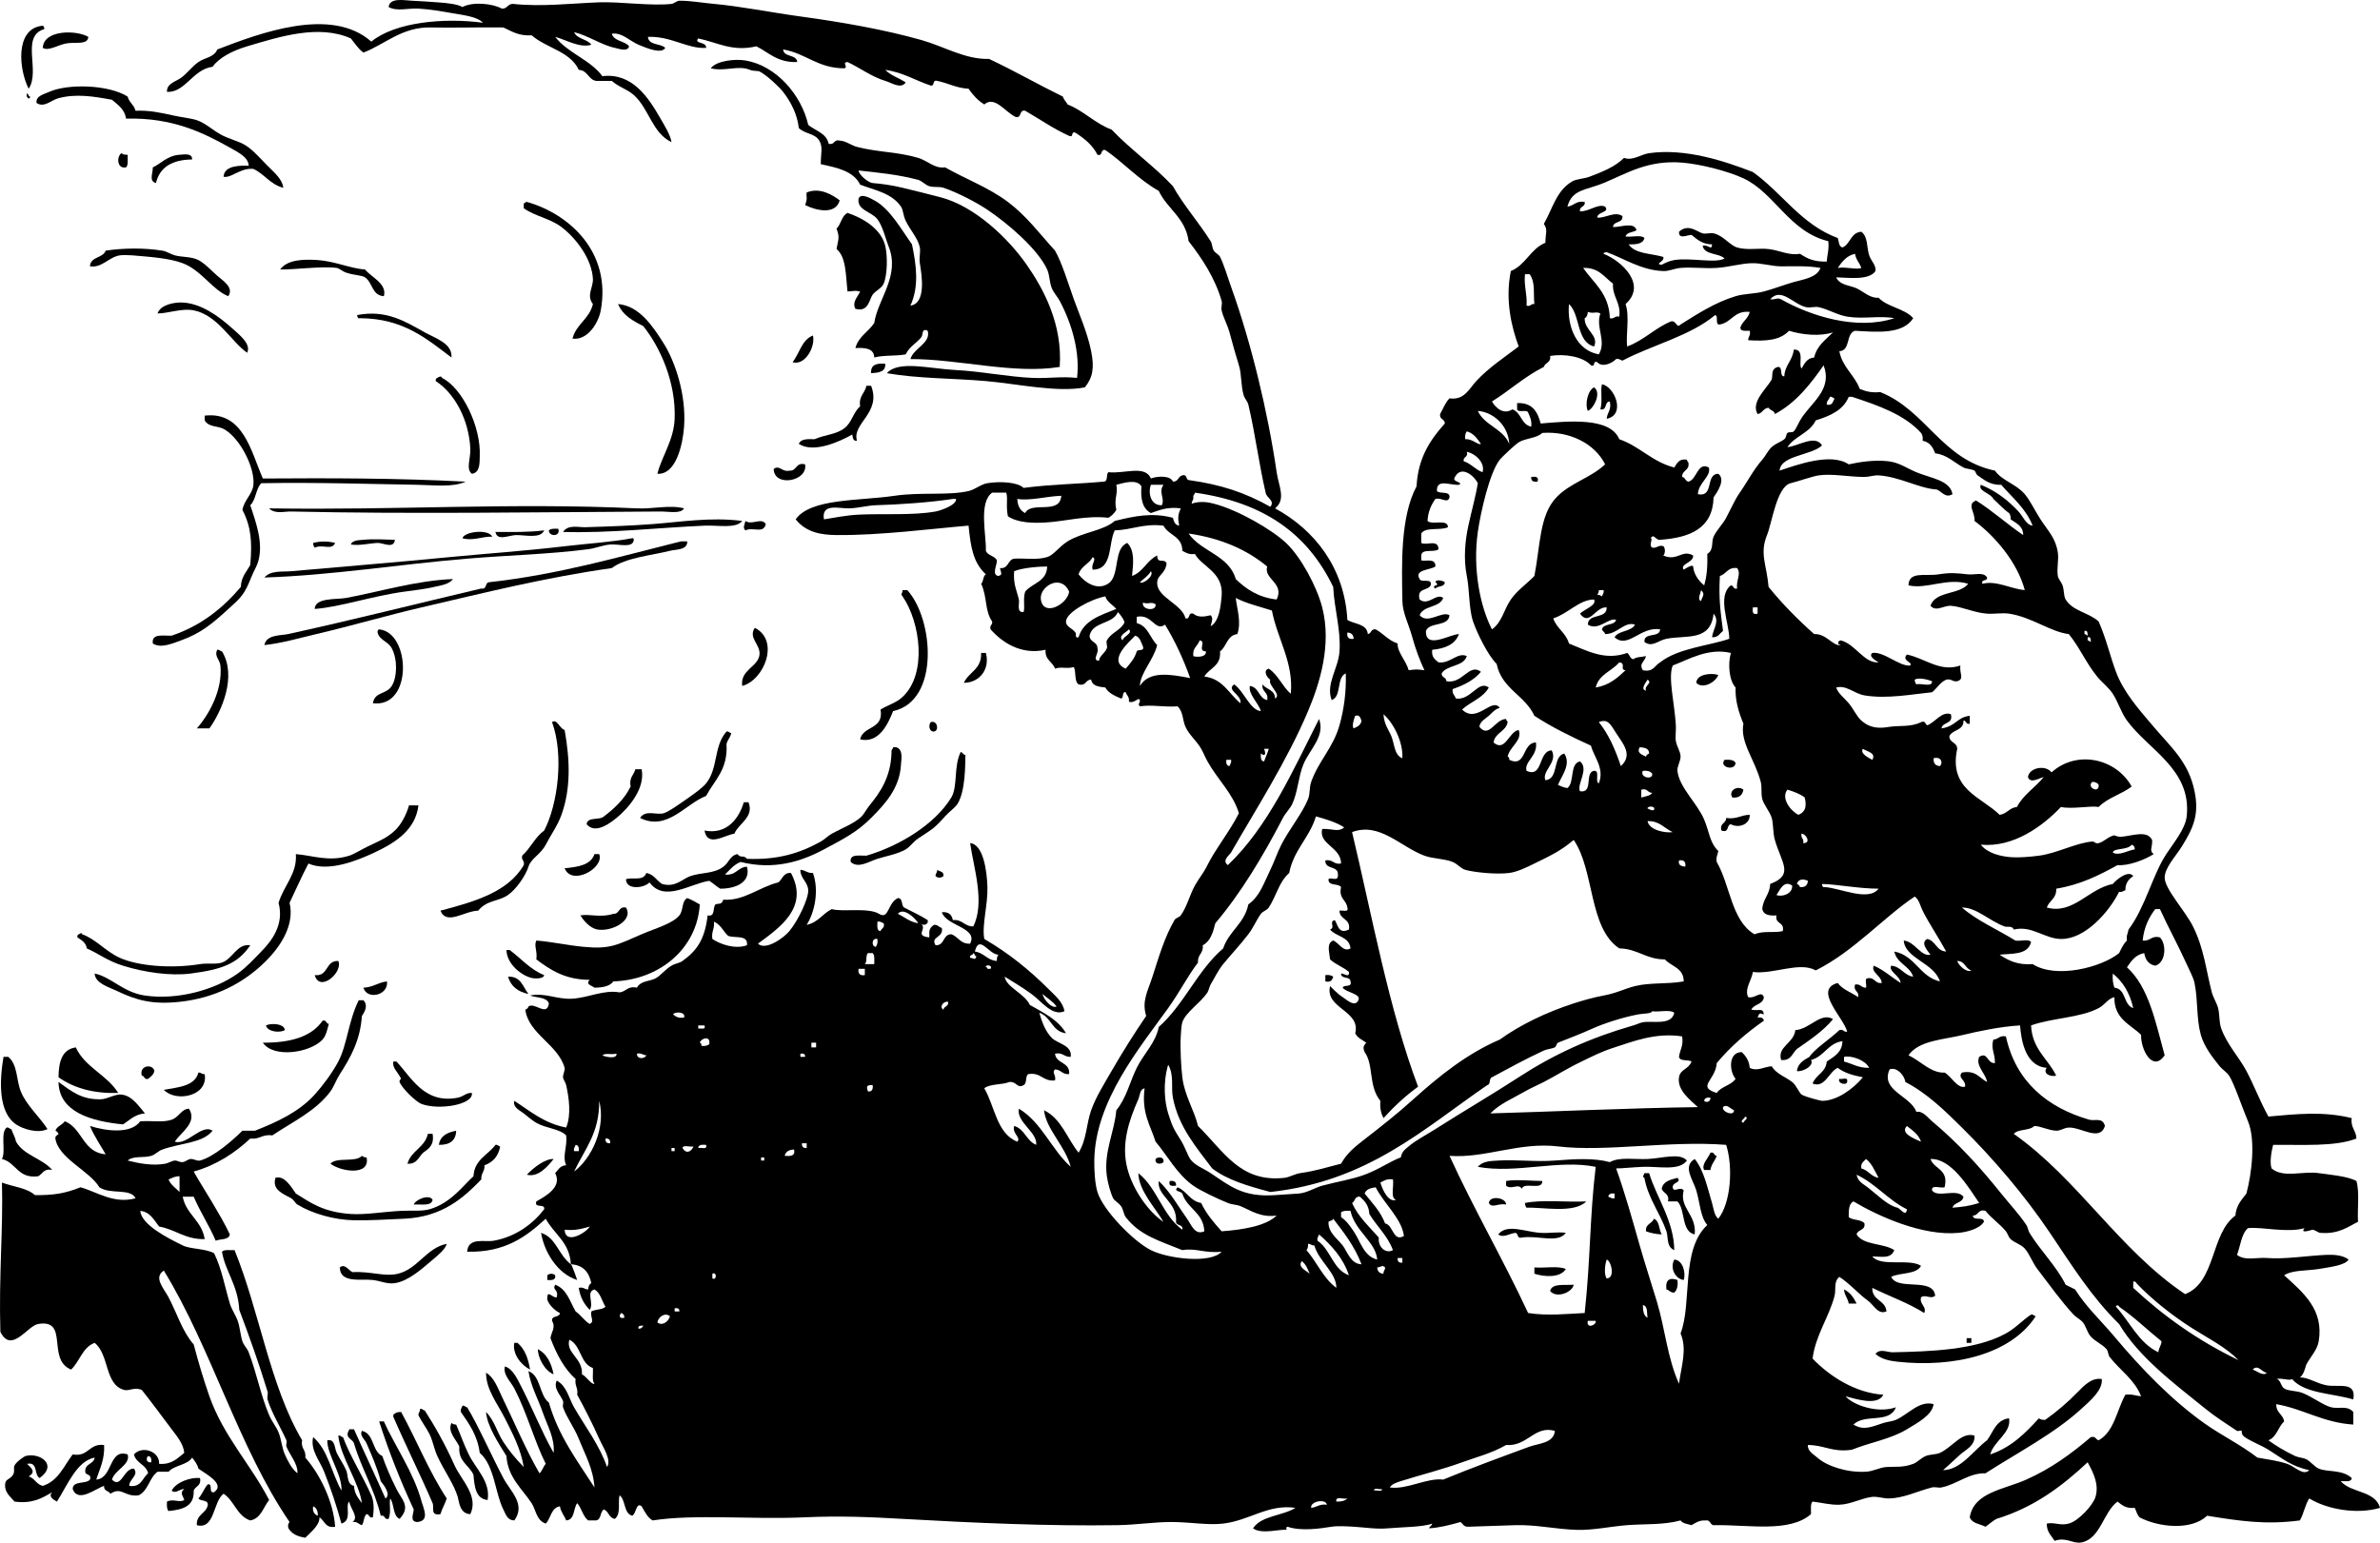 <?xml version="1.0" encoding="iso-8859-1"?>
<!-- Generator: Adobe Illustrator 13.0.2, SVG Export Plug-In . SVG Version: 6.00 Build 14948)  -->
<!DOCTYPE svg PUBLIC "-//W3C//DTD SVG 1.1//EN" "http://www.w3.org/Graphics/SVG/1.1/DTD/svg11.dtd">
<svg version="1.1" id="spray_painting_a_car_xA0_Image_1_"
	 xmlns="http://www.w3.org/2000/svg" xmlns:xlink="http://www.w3.org/1999/xlink" x="0px" y="0px" width="620.931px"
	 height="402.527px" viewBox="0 0 620.931 402.527" style="enable-background:new 0 0 620.931 402.527;" xml:space="preserve">
<g>
	<path style="fill-rule:evenodd;clip-rule:evenodd;" d="M7.476,23.159C4.9,18.068,3.948,7.726,10.756,6.756
		c0.698-0.15,0.774,0.32,0.82,0.82C5.258,9.458,10.633,18.501,7.476,23.159z"/>
	<path style="fill-rule:evenodd;clip-rule:evenodd;" d="M23.059,9.627c-0.246,2.036-2.692,1.36-5.331,1.64
		c-2.37,0.252-4.959,2.196-6.561,1.23C11.343,7.73,19.961,7.784,23.059,9.627z"/>
	<path style="fill-rule:evenodd;clip-rule:evenodd;" d="M216.198,37.511c1.636,0.406,1.235-1.226,2.871-0.82
		c1.634,0.063,2.983,1.239,4.511,1.64c5.199,1.366,11.016,1.345,15.992,2.87c2.515,0.771,4.269,2.868,6.971,2.46
		c5.681,3.186,11.447,5.306,16.402,9.021c4.857,3.642,8.247,8.249,12.302,12.712c1.835,3.236,3.176,7.808,4.92,12.712
		c1.243,3.494,3.545,8.676,4.511,13.532c0.872,4.385,0.42,6.861-1.64,9.432c-7.155,1.417-17.704-0.931-25.834-1.64
		c-8.635-0.753-17.477-0.614-25.834-2.051c3.057-3.439,11.142-1.165,18.043-0.82c6.544,0.327,13.664,1.786,20.093,2.05
		c4.074,0.167,7.315-0.446,11.482,0c0.801-6.506-1.209-13.881-4.511-20.093c-0.584-1.099-1.578-2.133-2.05-3.28
		c-0.651-1.58-0.558-3.446-1.23-4.921c-2.436-5.341-10.316-12.057-15.583-15.583c-2.779-1.86-7.652-4.45-11.482-5.741
		c-1.041-0.351-2.565-0.057-3.69-0.41c-1.06-0.333-1.939-1.387-2.871-1.64c-5.104-1.389-10.521-1.905-15.583-2.46
		c0.122,1.212,2.567,3.193,3.691,3.281c2.283,0.178,5.035,0.566,7.791,1.23c3.638,0.876,6.704,1.652,9.841,2.46
		c8.994,2.316,17.725,10.706,22.554,17.633c4.5,6.454,9.38,15.635,8.611,26.654c-11.955,1.969-26.41-2.09-38.956-2.05
		c0.846-2.895,5.392-4.108,4.511-7.381c-1.61-0.786-1.161,1.005-1.64,1.64c-1.107,1.464-3.116,2.457-4.101,4.511
		c-2.509,0.498-5.857,0.157-8.202,0.82c-0.073-2.387-2.324-2.596-4.92-2.46c0.79-3.038,3.425-4.229,4.92-6.562
		c0.935-6.318,6.89-12.329,3.691-20.093c-0.584-1.417-1.464-5.153-2.871-6.971c-1.547-2-5.34-2.32-4.921-5.331
		c0.538-1.645,3.17-0.085,4.101,0.41c4.114,2.19,7.05,7.604,9.842,11.482c1.155,5.481,1.885,11.022-0.41,15.993
		c4.183-0.589,2.964-7.957,2.46-11.072c-0.222-1.369,0.215-3.012,0-4.101c-0.472-2.392-2.517-4.52-3.69-6.971
		c-0.718-1.5-0.596-2.755-1.23-3.69c-2.453-3.618-7.054-4.31-10.662-5.741c-1.691-3.502-5.963-4.425-10.251-5.331
		c-0.058-2.771,0.647-4.38-0.41-6.151c-1.162-1.946-3.641-1.662-5.331-3.281c-0.383-3.557-2.068-6.839-4.101-9.432
		c-0.998-1.271-4.103-4.259-6.151-5.331c-0.422-0.221-1.62-0.052-2.46-0.41c-3.069-1.306-6.506,0.495-10.252-0.41
		c1.29-1.878,6.107-2.539,9.021-2.05c8.06,1.353,14.611,8.963,16.402,16.812C212.732,34.143,215.593,34.7,216.198,37.511z"/>
	<path style="fill-rule:evenodd;clip-rule:evenodd;" d="M35.36,28.9c3.542-0.153,6.492,0.479,9.841,1.23
		c2.061,0.462,4.645,0.722,6.151,1.23c2.11,0.711,4.082,2.515,6.151,3.69c2.17,1.233,4.743,1.741,6.561,2.871
		c1.98,1.231,4.052,3.642,5.741,5.331c1.793,1.793,3.907,3.583,4.101,5.741c-3.392-0.845-4.898-3.576-7.791-4.921
		c-3.431-0.354-5.657,2.45-7.792,2.05c0.167-3.046,4.5-2.94,6.561-2.87c-0.064-2.19-2.694-3.481-4.511-4.511
		c-7.266-4.116-15.333-8.108-27.474-7.792c-0.393-2.477-2.145-3.596-3.69-4.92c-4.888-0.902-9.338-1.619-13.942-0.41
		c-1.938,0.509-3.777,2.611-5.741,1.23c-0.183-1.788,1.664-2.147,3.28-2.871c4.965-2.221,15.649-1.88,20.503,1.23
		C33.689,26.744,34.982,27.364,35.36,28.9z"/>
	<path style="fill-rule:evenodd;clip-rule:evenodd;" d="M7.066,24.389c0.445,0.102,0.278,0.815,0.82,0.82
		C7.71,26.344,6.596,25.23,7.066,24.389z"/>
	<path style="fill-rule:evenodd;clip-rule:evenodd;" d="M31.67,39.972c0.365,0.318,0.926,0.441,1.64,0.41
		c-0.049,1.181,0.224,2.684-0.41,3.28C30.465,44.162,30.4,40.842,31.67,39.972z"/>
	<path style="fill-rule:evenodd;clip-rule:evenodd;" d="M50.123,41.612c-5.139,0.056-8.441,1.948-9.432,6.151
		c-1.899-0.505-0.809-2.41-0.82-4.101c1.67-0.644,3.772-3.102,6.971-3.28C48.048,40.314,50.196,39.876,50.123,41.612z"/>
	<path style="fill-rule:evenodd;clip-rule:evenodd;" d="M219.069,52.273c-1.047,3.866-6.154,2.674-9.021,1.23
		c0.749-1.996,0.221-1.919,0.41-3.281C213.861,48.816,217.17,50.831,219.069,52.273z"/>
	<path style="fill-rule:evenodd;clip-rule:evenodd;" d="M149.358,88.359c0.97-3.814,4.432-5.137,5.331-9.021
		c-1.767-2.299,0.111-4.37,0-6.561c-0.259-5.079-4.202-10.472-8.202-13.532c-2.964-2.268-7.089-2.875-9.841-4.921
		c0-0.41,0-0.82,0-1.23c0.332-0.078,0.409-0.412,0.82-0.41c11.217,3.211,22.041,13.172,19.273,28.294
		C156.139,84.257,153.313,88.876,149.358,88.359z"/>
	<path style="fill-rule:evenodd;clip-rule:evenodd;" d="M223.169,80.568c-0.938-1.796,0.622-3.071,1.23-4.511
		c-1.671-0.339-1.412-0.062-3.28,0c-0.484-4.164-0.31-8.985-2.871-11.071c0.437-2.57,0.902-2.965,0-5.331
		c1.191-1.133,1.306-3.341,2.871-4.101c3.905,1.301,8.746,4.064,9.841,8.611c0.616,2.555,0.585,7.485-0.41,9.841
		c-0.517,1.225-2.042,1.783-2.87,2.871C226.791,78.045,226.602,81.591,223.169,80.568z"/>
	<path style="fill-rule:evenodd;clip-rule:evenodd;" d="M59.554,77.288c-4.124-1.633-6.989-6.761-11.892-8.611
		c-3.608-1.362-8.719-1.66-13.122-2.05c-0.843-0.075-2.633-0.106-3.28,0c-2.95,0.484-4.593,3.321-7.792,2.87
		c0.125-2.609,3.393-2.075,4.101-4.101c4.621-0.688,10.007-0.755,14.762,0c1.212,0.193,2.194,0.946,3.28,1.23
		c1.965,0.514,4.314,0.294,6.151,1.23c1.706,0.869,3.542,2.907,4.921,4.101C58.175,73.248,61.104,75.058,59.554,77.288z"/>
	<path style="fill-rule:evenodd;clip-rule:evenodd;" d="M100.15,77.288c-3.185-0.255-2.827-3.449-4.921-4.921
		c-0.817-0.574-2.787-0.515-4.921-1.23c-0.955-0.32-1.83-1.144-2.46-1.23c-3.8-0.518-11.326,0.493-14.763,0.41
		c1.913-2.66,6.313-2.7,9.842-2.46c4.357,0.296,8.781,2.262,12.302,2.46C96.915,72.372,101.029,74.018,100.15,77.288z"/>
	<path style="fill-rule:evenodd;clip-rule:evenodd;" d="M64.475,92.05c-4.141-2.895-7.706-9.853-13.942-11.072
		c-3.088-0.604-6.594,0.779-9.432,0.82c0.775-2.353,4.413-2.889,6.151-2.871c5.036,0.053,9.854,3.644,13.122,6.561
		C62.571,87.449,65.594,89.792,64.475,92.05z"/>
	<path style="fill-rule:evenodd;clip-rule:evenodd;" d="M161.25,79.338c5.459,0.454,8.945,5.583,11.892,10.251
		c2.897,4.591,5.939,13.255,5.331,21.733c-0.333,4.641-2.088,12.616-6.971,12.302c1.17-4.62,4.298-8.758,4.511-14.352
		c0.362-9.543-3.79-18.705-8.202-24.194C165.088,83.701,162.438,82.25,161.25,79.338z"/>
	<path style="fill-rule:evenodd;clip-rule:evenodd;" d="M117.783,93.28C111.31,88.408,105.258,83.115,94,83.028
		c-0.698,0.151-0.774-0.32-0.82-0.82c7.604-1.465,12.527,1.676,17.633,4.51C113.784,88.369,118.072,89.64,117.783,93.28z"/>
	<path style="fill-rule:evenodd;clip-rule:evenodd;" d="M212.098,87.539c0.675,2.961-2.067,7.949-5.331,6.971
		C208.599,92.241,209.135,88.677,212.098,87.539z"/>
	<path style="fill-rule:evenodd;clip-rule:evenodd;" d="M230.96,94.92c0.126,2.177-1.771,2.329-3.69,2.46
		C227.093,95.153,228.707,94.717,230.96,94.92z"/>
	<path style="fill-rule:evenodd;clip-rule:evenodd;" d="M123.114,123.625c-1.63-1.238-0.286-3.997-0.41-6.561
		c-0.366-7.547-4.081-14.433-9.021-17.632c-0.067-0.477,0.09-0.73,0.41-0.82c0.331-0.284,1.124-0.638,1.23,0
		c5.275,2.565,10.226,12.777,9.841,20.503C125.1,120.404,125.371,123.339,123.114,123.625z"/>
	<path style="fill-rule:evenodd;clip-rule:evenodd;" d="M417.949,100.251c3.374,0.671,6.268,8.014,1.23,9.021
		c0.113-1.664,1.304-2.25,0.82-4.511c-1.502,0.002-0.602,2.406-2.461,2.05C418.157,104.44,417.484,101.962,417.949,100.251z"/>
	<path style="fill-rule:evenodd;clip-rule:evenodd;" d="M226.04,100.661c0.41,0,0.82,0,1.23,0c2.754,7.141-5.056,9.755-3.69,14.352
		c-1.082,0.125-1.058-0.856-1.23-1.64c-3.341,1.886-10.076,4.953-13.942,2.46c0.455-1.322,2.256-1.297,4.101-1.23
		c2.884-1.248,5.597-1.191,7.791-2.87c1.985-1.519,2.203-3.985,4.101-5.741C223.997,103.266,225.678,102.623,226.04,100.661z"/>
	<path style="fill-rule:evenodd;clip-rule:evenodd;" d="M415.899,101.071c2.007,1.454-0.111,5.534-1.641,6.151
		C413.43,105.424,414.27,101.775,415.899,101.071z"/>
	<path style="fill-rule:evenodd;clip-rule:evenodd;" d="M68.575,124.855c17.346-0.119,34.942-0.116,52.898,0.82
		c-3.382,1.548-7.95,0.896-12.712,0.82c-11.805-0.188-26.303-0.678-40.596-0.41c-1.44,1.431-1.381,4.36-2.871,5.741
		c1.61,4.809,3.452,9.986,2.05,14.763c-0.324,1.103-1.13,2.422-1.64,3.69c-1.992,4.95-2.554,5.402-6.561,9.021
		c-3.625,3.274-6.68,5.931-11.892,7.791c-2.321,0.829-5.315,2.166-7.381,0.82c-0.394-2.718,2.69-1.957,4.921-2.05
		c7.666-2.586,13.333-7.17,18.042-12.712c0.077-2.658,1.512-3.956,2.46-5.741c0.506-5.906,0.274-9.914-2.05-14.352
		c0.47-2.613,2.63-4.104,2.871-6.561c0.425-4.352-3.323-11.833-7.381-14.352c-1.917-1.19-4.238-0.537-5.331-2.46
		c0-0.41,0-0.82,0-1.23C63.457,107.294,65.455,117.716,68.575,124.855z"/>
	<path style="fill-rule:evenodd;clip-rule:evenodd;" d="M210.047,121.165c0.773,4.438-8.067,6.026-8.201,1.23
		c1.432-1.227,2.183,0.853,4.101,0.41C207.989,122.934,207.508,120.539,210.047,121.165z"/>
	<path style="fill-rule:evenodd;clip-rule:evenodd;" d="M399.496,124.445c1.071-0.114,2.053-0.139,1.641,1.23
		C400.064,125.791,399.373,125.525,399.496,124.445z"/>
	<path style="fill-rule:evenodd;clip-rule:evenodd;" d="M178.473,132.646c-0.836,1.505-3.93,0.808-6.151,0.82
		c-31.021,0.167-66.078,0.695-96.365,0c-1.709-0.04-4.307,0.741-5.741-0.82c33.581,0.532,62.869-1.539,95.955,0
		C170.433,132.844,174.77,131.668,178.473,132.646z"/>
	<path style="fill-rule:evenodd;clip-rule:evenodd;" d="M193.645,135.927c-1.674,2.091-6.243,1.072-9.841,1.23
		c-12.112,0.533-24.996,2.012-36.906,1.64c1.321-2.003,4.015-1.179,5.741-1.23c6.832-0.202,12.101-0.413,17.632-0.82
		C177.339,136.226,185.343,134.859,193.645,135.927z"/>
	<path style="fill-rule:evenodd;clip-rule:evenodd;" d="M194.465,135.927c1.685,1.208,4.257-0.999,5.331,0.82
		c-0.611,2.622-3.273,0.681-5.331,1.641C193.662,137.621,194.338,136.885,194.465,135.927z"/>
	<path style="fill-rule:evenodd;clip-rule:evenodd;" d="M145.667,137.977c0.663,2.166-2.571,2.037-2.46,0.41
		C143.691,137.915,144.656,137.923,145.667,137.977z"/>
	<path style="fill-rule:evenodd;clip-rule:evenodd;" d="M141.977,138.387c-0.934,2.254-4.974,1.176-7.381,1.23
		c-1.849,0.042-4.904,1.643-5.331-0.82C133.668,138.827,138.11,138.895,141.977,138.387z"/>
	<path style="fill-rule:evenodd;clip-rule:evenodd;" d="M128.445,140.027c-2.641-0.097-5.059,1.203-7.792,0.41
		C121.043,138.74,127.362,137.918,128.445,140.027z"/>
	<path style="fill-rule:evenodd;clip-rule:evenodd;" d="M103.021,140.847c-0.276,2.481-3.056,0.752-4.511,0.82
		c-2.309,0.108-4.545,0.769-6.971,0.41c0.417-1.198,2.202-1.113,3.28-1.23C97.416,140.565,100.81,140.823,103.021,140.847z"/>
	<path style="fill-rule:evenodd;clip-rule:evenodd;" d="M165.351,140.847c-0.16,2.313-3.972,1.035-6.151,1.23
		c-1.992,0.178-3.863,0.99-5.741,1.23c-10.513,1.343-20.529,1.541-31.575,2.46c-17.705,1.475-35.496,4.372-52.898,4.921
		c1.649-1.924,4.708-1.438,6.971-1.641c13.409-1.2,26.548-2.245,41.417-3.69c8.99-0.874,19.041-1.54,30.345-2.87
		c5.755-0.678,11.965-1.057,17.223-2.051C165.289,140.362,165.327,140.597,165.351,140.847z"/>
	<path style="fill-rule:evenodd;clip-rule:evenodd;" d="M87.438,141.667c-0.899,2.062-3.252,0.235-5.331,1.23
		c-0.217-0.33-0.428-0.666-0.41-1.23C83.56,141.179,85.576,141.179,87.438,141.667z"/>
	<path style="fill-rule:evenodd;clip-rule:evenodd;" d="M177.652,141.257c0.547,0,1.093,0,1.64,0
		c0.146,2.305-3.015,2.078-4.511,2.46c-4.655,1.192-11.582,1.765-15.172,4.511c-17.636,2.513-32.972,6.385-49.618,10.251
		c-8.934,2.075-17.905,4.719-27.474,6.971c-4.437,1.044-8.989,2.378-13.532,2.871c0.478-2.772,4.283-2.463,6.151-2.871
		c16.423-3.584,34.287-8.098,50.438-11.892c1.539,0.309,0.894-1.566,2.05-1.64C145.828,149.893,161.451,145.286,177.652,141.257z"/>
	<path style="fill-rule:evenodd;clip-rule:evenodd;" d="M118.193,151.099c-1.075,1.38-3.13,1.642-4.92,2.05
		c-2.451,0.559-4.585,0.795-7.792,1.23c-8.344,1.132-16.894,4.051-23.374,4.511c0.042-3.014,5.732-2.417,8.201-2.871
		C98.686,154.482,108.831,151.408,118.193,151.099z"/>
	<path style="fill-rule:evenodd;clip-rule:evenodd;" d="M374.482,151.919c0.173-0.913,2.176-0.321,2.461,0
		c-0.057,1.31-1.83,0.904-2.461,1.64c-0.696-0.266-0.256-0.942,0.41-0.82C374.959,152.262,374.803,152.01,374.482,151.919z"/>
	<path style="fill-rule:evenodd;clip-rule:evenodd;" d="M235.471,153.969c0.41,0,0.82,0,1.23,0
		c6.898,7.547,8.541,28.931-3.69,31.575c-1.436,3.65-3.799,8.463-8.611,7.381c0.766-3.608,6.246-2.502,5.331-7.791
		c2.086-1.264,4.091-1.739,5.741-3.281c6.503-6.074,4.61-19.573,0-26.244C234.788,154.795,235.508,155.088,235.471,153.969z"/>
	<path style="fill-rule:evenodd;clip-rule:evenodd;" d="M97.28,183.494c0.588-3.159,3.379-2.118,4.921-4.51
		c1.4-2.172,1.599-6.85,0-9.842c-0.977-1.828-3.2-2.079-3.69-4.101c-0.067-0.477,0.09-0.729,0.41-0.82
		C107.132,164.969,107.802,184.792,97.28,183.494z"/>
	<path style="fill-rule:evenodd;clip-rule:evenodd;" d="M196.925,163.811c6.619,3.372,2.395,13.679-3.281,15.172
		c-0.578-4.269,4.197-4.944,4.511-8.202C198.412,168.119,195.151,166.47,196.925,163.811z"/>
	<path style="fill-rule:evenodd;clip-rule:evenodd;" d="M56.684,169.552c0.662-0.116,0.706,0.388,1.23,0.41
		c3.974,6.479-0.112,15.68-3.28,20.093c-1.093,0-2.187,0-3.281,0c3.147-3.56,6.775-9.976,6.151-16.403
		C57.352,172.09,55.819,171.188,56.684,169.552z"/>
	<path style="fill-rule:evenodd;clip-rule:evenodd;" d="M255.975,170.372c0.41,0,0.82,0,1.23,0c1.125,4.049-1.486,7.769-5.741,7.791
		C252.736,175.334,256.148,174.646,255.975,170.372z"/>
	<path style="fill-rule:evenodd;clip-rule:evenodd;" d="M448.294,176.113c-0.608,1.841-4.062,3.84-5.741,2.05
		C442.638,175.82,446.624,175.542,448.294,176.113z"/>
	<path style="fill-rule:evenodd;clip-rule:evenodd;" d="M114.913,237.623c8.859-2.35,17.604-4.812,21.733-11.893
		c0.297-1.254-0.708-1.206-0.41-2.46c2.162-1.938,3.357-4.845,5.741-6.561c3.554-6.781,5.2-19.687,2.051-28.295
		c1.343-0.942,1.937,1.7,3.28,2.05c1.467,8.194,1.574,15.46-0.82,22.143c-0.996,2.78-2.695,5.102-4.101,7.792
		c-1.353,2.59-3.816,3.53-4.511,5.74c-0.729,2.321-3.159,5.863-5.331,7.382c-2.546,1.779-5.387,1.211-7.792,4.101
		C121.178,237.668,116.509,241.552,114.913,237.623z"/>
	<path style="fill-rule:evenodd;clip-rule:evenodd;" d="M242.853,188.415c1.739-0.536,2.213,2.285,0.82,2.46
		C242.358,190.99,242.182,189.079,242.853,188.415z"/>
	<path style="fill-rule:evenodd;clip-rule:evenodd;" d="M189.544,190.875c0.663-0.116,0.706,0.388,1.23,0.41
		c-0.209,1.158-0.992,1.742-1.23,2.871c0.4,6.687-3.153,9.422-5.331,13.532c-5.38,2.022-10.135,9.266-17.223,5.74
		c1.432-2.227,4.218-0.697,6.151-1.229c1.336-0.368,4.584-2.725,6.561-4.101c1.529-1.065,3.635-2.6,4.511-3.691
		C187.432,200.396,186.116,194.767,189.544,190.875z"/>
	<path style="fill-rule:evenodd;clip-rule:evenodd;" d="M233.011,194.976c0.273,0,0.547,0,0.82,0c1.889,0.593,1.298,3.19,1.23,4.511
		c-0.315,6.148-4.123,10.259-7.791,13.941c-3.693,3.708-7.149,5.437-12.302,8.201c-5.945,3.19-13.087,5.438-21.733,3.281
		c-1.798,0.662-2.835,2.085-4.101,3.28c2.919,0.322,3.299-1.895,5.741-2.051c1.077,3.974-2.777,5.757-6.971,5.741
		c-1.052-0.588-1.833-1.448-2.871-2.051c-5.006,0.764-11.736,5.682-15.582,0.41c-1.257,1.441-6.039,2.149-6.151-0.819
		c1.87-0.641,4.451,0.616,5.331-1.641c1.977,0.348,2.659,1.989,4.101,2.87c3.495,0.995,5.258-1.316,7.381-2.05
		c2.93-1.013,6.229-0.579,8.611-2.461c1.402-0.921,1.704-2.942,3.69-3.28c0.872,1.207,1.527,0.085,2.46,1.23
		c8.033,0.337,13.851-1.479,19.273-4.511c1.032-0.577,1.852-1.483,2.871-2.051c2.456-1.367,5.871-2.629,7.791-4.511
		c0.573-0.561,1.221-1.853,2.05-2.87c2.688-3.295,5.599-7.35,5.741-13.942C232.485,195.543,232.988,195.5,233.011,194.976z"/>
	<path style="fill-rule:evenodd;clip-rule:evenodd;" d="M250.644,196.206c0.539,0.145,0.645,0.722,1.23,0.82
		c-0.063,2.611,0.018,9.334-2.05,12.712c-0.609,0.996-2.227,2.083-3.28,3.28c-2.837,3.227-3.339,3.324-6.971,5.741
		c-1.273,0.848-2.174,2.229-3.28,2.87c-2.122,1.23-4.88,1.682-7.381,2.461c-2.232,0.695-4.978,2.624-6.971,0.82
		c-0.288-2.202,2.246-1.582,4.101-1.641c8.544-2.493,17.887-8.16,22.144-15.172C249.931,205.219,248.751,200.005,250.644,196.206z"
		/>
	<path style="fill-rule:evenodd;clip-rule:evenodd;" d="M449.935,198.256c1.296-0.065,2.475-0.015,2.87,0.82
		C452.612,201.308,448.363,200.144,449.935,198.256z"/>
	<path style="fill-rule:evenodd;clip-rule:evenodd;" d="M167.401,200.716c0.976,4.992-3.303,10.026-6.561,12.712
		c-3.127,2.578-6.002,3.75-7.792,1.641c0.15-2.037,3.417-0.957,4.511-2.051c2.805-2.116,5.337-4.504,6.971-7.791
		c-0.462-2.376,0.845-2.982,1.23-4.511C166.307,200.716,166.854,200.716,167.401,200.716z"/>
	<path style="fill-rule:evenodd;clip-rule:evenodd;" d="M454.855,206.047c-0.274,1.366-1.055,2.227-2.871,2.051
		C450.813,206.445,453.203,204.765,454.855,206.047z"/>
	<path style="fill-rule:evenodd;clip-rule:evenodd;" d="M194.055,209.328c0.41,0,0.82,0,1.23,0c1.525,3.917-2.617,5.534-3.691,8.201
		c-2.739,0.438-6.992,3.607-7.791-0.819C189.428,217.827,192.736,213.807,194.055,209.328z"/>
	<path style="fill-rule:evenodd;clip-rule:evenodd;" d="M109.172,210.148c-0.782,6.343-5.858,9.674-11.482,12.302
		c-4.454,2.082-11.956,5.161-17.223,2.871c-1.75,3.308-3.282,6.832-4.921,10.251c1.343,5.589-2.149,11.171-6.151,15.173
		c-5.791,5.79-13.322,9.678-22.553,10.661c-7.089,0.755-11.204-0.384-16.403-2.87c-2.095-1.002-5.608-1.961-5.741-4.511
		c4.279,0.86,7.386,4.911,13.122,5.741c8.476,1.226,18.205-1.455,24.194-5.741c2.282-1.633,4-3.552,6.151-5.741
		c2.774-2.822,6.018-7.093,4.511-12.712c1.386-4.55,4.882-7.561,4.51-12.712c4.421,0.345,8.569,2.098,13.942,0.41
		c1.164-0.365,3.08-1.565,4.921-2.46c2.752-1.339,4.885-2.117,6.971-4.101c1.581-1.504,2.918-3.903,3.69-6.562
		C107.531,210.148,108.352,210.148,109.172,210.148z"/>
	<path style="fill-rule:evenodd;clip-rule:evenodd;" d="M456.495,212.608c0.126,2.426-2.785,3.62-4.921,2.461
		c-1.204,0.162-0.354,2.38-2.46,1.641c-0.538-2.042,1.263-1.745,1.23-3.281C453.105,213.866,454.182,212.619,456.495,212.608z"/>
	<path style="fill-rule:evenodd;clip-rule:evenodd;" d="M156.329,222.86c1.414,3.624-7.15,8.425-9.021,3.69
		c3.493-0.334,6.828-0.827,7.791-3.69C155.509,222.86,155.919,222.86,156.329,222.86z"/>
	<path style="fill-rule:evenodd;clip-rule:evenodd;" d="M244.493,226.96c0.609,0.484,1.832,0.355,1.64,1.641
		c-0.539,0.526-1.512,0.526-2.05,0C244.03,227.866,244.584,227.736,244.493,226.96z"/>
	<path style="fill-rule:evenodd;clip-rule:evenodd;" d="M182.573,235.982c-0.714,11.633-10.59,19.715-22.554,20.093
		c-0.917,1.27-2.758,1.617-4.921,1.641c-0.643-0.557-2.461-0.825-1.23-2.051c-6.41-0.014-10.275-2.573-13.942-5.33
		c0.335-2.204-0.688-3.503,0-4.921c4.255,0.344,7.944,1.217,12.302,1.64c7.048,0.686,8.782-0.535,15.172-3.28
		c3.65-1.567,8.055-2.753,9.841-4.921c1.092-1.324,0.557-3.717,2.05-4.511C180.536,234.739,181.477,235.438,182.573,235.982z"/>
	<path style="fill-rule:evenodd;clip-rule:evenodd;" d="M163.3,236.802c2.109,3.293-3.628,6.368-7.381,5.741
		c-2.081-0.349-3.719-2.453-4.511-3.691c2.47-0.438,5.308,0.675,8.611-0.41C161.738,238.521,161.287,236.429,163.3,236.802z"/>
	<path style="fill-rule:evenodd;clip-rule:evenodd;" d="M65.295,246.644c-3.242,4.823-7.424,6.34-15.583,7.381
		c-5.166,0.659-11.948-0.271-17.633-2.051c-4.13-1.293-6.151-3.055-9.431-4.511c-0.233-1.544-1.391-2.162-2.46-2.87
		c-0.067-0.477,0.09-0.729,0.41-0.82c0.365-0.252,0.733-0.495,0.82,0c3.52,1.206,6.182,4.509,9.842,6.151
		c4.698,2.108,13.297,2.881,20.913,1.641c1.995-0.325,4.118,0.138,5.741-0.41C60.727,250.204,61.805,246.132,65.295,246.644z"/>
	<path style="fill-rule:evenodd;clip-rule:evenodd;" d="M132.135,247.874c0.273,0,0.547,0,0.82,0
		c2.993,2.201,5.309,5.079,9.021,6.562c-0.106,1-2.409,0.896-2.87,0.82C136.115,254.757,132.175,251.502,132.135,247.874z"/>
	<path style="fill-rule:evenodd;clip-rule:evenodd;" d="M88.258,250.745c1.332,2.902-4.841,8.345-6.151,3.69
		C85.785,254.832,84.825,250.59,88.258,250.745z"/>
	<path style="fill-rule:evenodd;clip-rule:evenodd;" d="M345.778,254.435c0.951-0.131,1.574,0.065,2.05,0.41
		c-0.246,0.847-0.634,1.553-2.05,1.229C345.778,255.529,345.778,254.982,345.778,254.435z"/>
	<path style="fill-rule:evenodd;clip-rule:evenodd;" d="M132.545,254.845c3.422-0.142,3.865,2.696,5.331,4.511
		C135.147,258.804,133.281,257.389,132.545,254.845z"/>
	<path style="fill-rule:evenodd;clip-rule:evenodd;" d="M100.97,256.075c0.407,3.709-5.26,4.894-6.151,1.641
		C97.329,257.627,98.628,256.331,100.97,256.075z"/>
	<path style="fill-rule:evenodd;clip-rule:evenodd;" d="M93.589,260.996c0.41,0,0.82,0,1.23,0c1.234,1.285,0.461,2.851-0.41,4.101
		c-0.383,6.281-3.001,10.942-5.741,15.173c-0.96,1.482-1.562,3.305-2.46,4.511c-3.83,5.144-9.758,7.855-15.172,11.481
		c-2.586-0.399-3.274,1.1-5.741,0.82c-4.042,3.75-8.7,6.882-14.762,8.611c1.479,2.632,3.249,5.378,4.921,8.201
		c1.612,2.722,3.141,5.301,4.51,8.201c-0.267,1.511-2.438,1.115-3.69,1.641c-1.711-4.03-4.023-7.459-5.741-11.482
		c-0.957,0-1.914,0-2.871,0c0.927,4.678,4.996,6.213,5.741,11.072c-5.157,0.099-7.58-2.536-11.892-3.28
		c-1.347-1.66-2.226-3.789-4.921-4.101c0.327,3.609,6.893,6.979,11.072,9.021c2.072,1.013,5.96,0.777,8.201,2.051
		c2.011,4.119,2.774,8.695,4.101,13.122c0.466,1.555,1.469,2.903,2.051,4.511c0.597,1.65,0.674,3.613,1.23,5.331
		c0.343,1.059,1.223,1.782,1.64,2.87c2.095,5.461,3.137,11.253,5.331,16.402c0.704,1.653,1.826,2.964,2.46,4.511
		c0.711,1.735,0.887,4.074,1.64,5.741c0.84,1.86,1.757,3.674,3.28,4.921c0.144-2.521-1.91-4.597-2.87-6.972
		c-0.189-0.467,0.2-1.178,0-1.64c-1.184-2.736-3.971-7.352-4.921-10.662c-0.181-0.63,0.191-1.424,0-2.05
		c-2.193-7.183-4.817-14.544-7.381-21.323c-0.335-6.438-3.698-10.146-4.511-15.173c0.596-0.634,2.1-0.361,3.281-0.41
		c6.499,15.918,9.272,35.562,17.633,49.618c-0.441,2.218,1.112,2.441,0.82,4.511c3.905,4.445,7.325,11.521,7.792,18.042
		c-2.641,0.454-2.735-1.639-4.101-2.46c0.121,2.011-2.157,3.765-3.691,5.331c-1.773-0.277-3.241-0.859-4.101-2.051
		c-0.526-0.538-0.526-1.512,0-2.05c-13.327-19.479-20.347-45.263-32.805-65.61c-2.783,1.793-0.013,4.617,1.23,6.971
		c2.2,4.166,3.617,8.97,6.561,12.302c1.268,4.791,2.623,9.327,4.101,13.532c3.651,10.39,10.84,17.875,15.583,27.064
		c-1.556,1.861-2.053,4.782-4.921,5.331c-3.492-1.156-4.146-5.148-6.971-6.972c-2.797,2.074-2.222,9.415-6.971,8.202
		c-0.188-2.923,2.49-2.978,2.871-5.331c0.012-1.38-1.898-0.836-2.46-1.641c0.992-1.059,1.469-2.632,2.46-3.69
		c1.472-0.241,0.011,2.449,1.64,2.051c3.063-2.152-2.386-4.851-4.101-6.151c-0.303-1.2-0.992-2.016-1.64-2.87
		c-1.273,2.007-4.625,1.937-6.151,3.69c-0.957,0-1.914,0-2.871,0c-2.153,1.537-2.42,4.96-4.92,6.15
		c-3.712,0.517-4.404-2.361-7.381-0.41c-0.412-0.817-1.813-0.646-1.64-2.05c-2.127,0.62-6.782,4.596-8.201,0.82
		c0.05-2.273,3.455-1.192,4.51-2.461c0.525-1.618-1.194-0.992-1.23-2.05c-0.142-2.192,2.214-1.888,2.46-3.69
		c-4.647,0.843-7.171,7.3-9.842,11.481c-0.825-0.456-2.389-1.253-1.23-2.46c-2.587,1.514-5.112,3.089-9.841,2.46
		c-1.371-1.54-2.604-2.528-2.46-4.511c0.106-1.467,1.137-1.099,2.05-2.46c0.569-0.851,0.067-1.778,0.41-2.461
		c0.482-0.959,2.519-2.366,2.87-2.46c3.619-0.97,8.553,2.206,3.691,5.74c-1.551-0.772-0.334-4.312-3.281-3.69
		c1.093,1.095,2.417,2.079,0.41,3.28c1.602,0.448,1.991,2.11,3.69,2.461c4.048-1.283,5.482-5.18,7.792-8.201
		c4.253,0.699,4.158-2.949,8.201-2.461c0.185,3.876-1.164,6.218-2.05,9.021c4.378-0.303,3.216-8.22,8.201-6.561
		c0.767,2.763-3.371,3.949-4.101,6.561c2.417,2.55,3.077-3.012,5.741-2.87c1.313,1.821-1.234,2.697-1.23,4.511
		c3.184,0.45,3.401-2.066,4.92-3.28c-0.528-2.342-3.162-2.579-3.69-4.921c2.007-2.339,6.708-0.943,6.561,2.46
		c3.372,0.229,4.793-1.494,6.561-2.87c-0.214-2.389-2.001-4.461-3.28-6.151c-2.587-3.417-5.098-6.9-7.792-10.251
		c-1.848-0.859-3.295,0.296-4.511,0c-5.241-1.277-3.902-9.183-7.791-12.302c-3.207,1.167-3.882,4.865-6.151,6.971
		c-6.501-2.633-0.386-13.304-8.611-11.892c-2.787,0.478-6.963,7.854-9.842,2.05c-0.429-14.686,0.761-27.179,0.41-38.956
		c2.867,1.097,6.546,1.382,8.611,3.28c5.053,0.036,7.951-0.472,11.892-2.05c4.302,1.19,8.654,4.434,14.352,2.87
		c-1.286-2.715-6.61-0.902-9.432-2.87c-2.55-4.283-10.679-7.531-11.481-12.712c-0.129-0.83,0.808-0.947,0.82-1.23
		c0.008-0.192-0.765-0.964-0.82-0.82c0.469-1.229,1.646-1.369,2.46-2.46c4.62,1.805,4.674,8.175,10.662,8.611
		c-0.783-1.41-3.081-4.843-4.101-7.381c4.132,1.295,10.668,2.208,13.122-1.23c3.367-0.194,5.921,0.379,8.202-0.41
		c1.943-0.672,2.482-2.781,4.51-2.87c2.317,3.637-2.193,6.2-3.69,8.611c3.263,0.997,6.984-4.749,9.842-2.871
		c-2.621,3.29-8.06,3.113-13.122,4.921c-1.048,0.374-1.845,1.345-2.871,1.641c-2.119,0.61-4.65-0.085-6.151,1.23
		c3.112,0.782,6.515,1.419,9.841,0.819c0.678-0.122,1.766-0.773,2.46-0.819c0.612-0.041,1.368,0.502,2.05,0.409
		c0.801-0.108,1.33-0.744,2.05-0.819c0.748-0.079,1.744,0.599,2.46,0.41c3.62-0.955,8.429-5.179,11.072-7.792
		c1.093,0,2.187,0,3.28,0c5.752-2.253,11.493-4.903,15.583-9.431c2.062-2.283,4.546-5.591,6.151-8.611
		C90.557,272.661,90.893,266.422,93.589,260.996z M43.972,307.743c0.592,1.458,1.865,2.236,2.871,3.281c0-1.367,0-2.734,0-4.101
		C45.571,306.881,44.883,307.424,43.972,307.743z M39.461,381.554c0.115-0.935-0.099-1.541-0.82-1.64
		C37.995,380.524,38.184,381.747,39.461,381.554z M82.928,395.497c0.02-1.25-0.373-2.088-1.23-2.46
		C81.477,394.487,82.045,395.149,82.928,395.497z"/>
	<path style="fill-rule:evenodd;clip-rule:evenodd;" d="M478.229,265.917c-2.585,3.155-6.056,5.427-9.432,7.791
		c-1.211,1.112-1.51,3.138-4.101,2.871c-1.101-3.48,3.387-4.402,3.69-7.791C472.107,268.583,475.027,263.995,478.229,265.917z"/>
	<path style="fill-rule:evenodd;clip-rule:evenodd;" d="M84.158,266.327c1.119-0.299,0.826,0.814,1.64,0.82
		c-0.348,1.147-0.652,3.038-1.64,4.101c-3.254,3.501-12.813,4.906-15.583,0.82C75.724,272.109,81.271,270.548,84.158,266.327z"/>
	<path style="fill-rule:evenodd;clip-rule:evenodd;" d="M74.316,268.788c-1.445,0.824-4.604,0.382-4.921-1.23
		C70.639,266.934,74.168,267.006,74.316,268.788z"/>
	<path style="fill-rule:evenodd;clip-rule:evenodd;" d="M30.85,285.19c-6.31,0.166-11.426-1.174-15.583-4.101
		c0.047-4.055,0.909-7.293,4.511-7.792C22.183,278.547,27.938,280.447,30.85,285.19z"/>
	<path style="fill-rule:evenodd;clip-rule:evenodd;" d="M2.145,275.758c2.505,2.049,2.063,5.983,3.281,9.021
		c1.438,3.587,4.871,6.584,6.971,9.842c-2.622,1.233-6.499-0.071-8.202-1.23c-4.659-3.172-4.354-11.258-3.28-17.633
		C1.325,275.758,1.735,275.758,2.145,275.758z"/>
	<path style="fill-rule:evenodd;clip-rule:evenodd;" d="M102.611,276.989c0.273,0,0.546,0,0.82,0
		c3.79,3.939,7.189,11.147,15.993,9.431c1.513-0.295,2.313-1.402,3.69-1.229c0.449,3.071-8.575,4.547-13.122,2.87
		c-1.449-0.534-5.139-4.093-5.741-5.741c-0.142-0.388,0.367-0.907,0.41-0.82C103.705,279.56,102.323,278.683,102.611,276.989z"/>
	<path style="fill-rule:evenodd;clip-rule:evenodd;" d="M40.281,279.449c-0.229,1.002-0.962,1.498-1.641,2.05
		c-1.119,0.299-0.825-0.814-1.64-0.819C36.231,277.99,39.841,277.464,40.281,279.449z"/>
	<path style="fill-rule:evenodd;clip-rule:evenodd;" d="M53.403,280.269c0.979,5.809-7.548,7.41-10.662,4.101
		c3.817-0.694,8.087-0.936,9.021-4.511C52.499,279.807,52.628,280.361,53.403,280.269z"/>
	<path style="fill-rule:evenodd;clip-rule:evenodd;" d="M479.869,281.499c0.596,0.225,2.119-0.479,2.05,0.41
		C482.226,283.471,479.264,282.795,479.869,281.499z"/>
	<path style="fill-rule:evenodd;clip-rule:evenodd;" d="M15.267,282.319c3.52,2.539,6.088,4.65,11.072,4.511
		c1.653-0.046,3.704-1.4,5.331-1.229c2.907,0.305,4.593,3.161,6.151,4.92c-2.669,0.202-3.972,1.77-5.741,2.871
		C23.685,292.546,15.4,290.147,15.267,282.319z"/>
	<path style="fill-rule:evenodd;clip-rule:evenodd;" d="M1.735,294.211c0.662-0.116,0.706,0.387,1.23,0.41
		c0.359,1.144,0.981,2.025,1.23,3.28c2.021,3.584,6.859,4.35,9.432,7.381c-2.274-0.498-2.491,1.062-3.69,1.641
		c-5.331,0.683-5.691-3.604-9.432-4.511C1.613,300.376,0,295.62,1.735,294.211z"/>
	<path style="fill-rule:evenodd;clip-rule:evenodd;" d="M119.013,295.031c-0.079,2.655-1.74,3.729-4.511,3.691
		C114.849,296.334,116.733,295.485,119.013,295.031z"/>
	<path style="fill-rule:evenodd;clip-rule:evenodd;" d="M112.862,295.851c0.499,2.96-1.03,3.891-2.46,4.921
		c-1.201,1.123-1.615,3.033-4.101,2.87c0.947-3.427,4.543-4.204,5.331-7.791C112.042,295.851,112.452,295.851,112.862,295.851z"/>
	<path style="fill-rule:evenodd;clip-rule:evenodd;" d="M130.495,299.131c-0.466,2.541-1.875,4.141-4.101,4.921
		c0.127,1.631-0.947,2.061-0.82,3.69c-4.566,4.714-10.091,9.8-20.093,10.252c-4.214,0.19-9.195,0.487-13.122,0.41
		c-5.176-0.102-10.924-1.741-14.762-4.101c-0.594-0.365-0.917-1.22-1.64-1.641c-2.051-1.192-5.035-2.117-4.101-5.33
		c2.341-0.735,4.118,2.367,5.331,4.101c3.847,2.371,7.118,4.854,14.353,5.33c3.862,0.254,8.832-0.623,13.122-0.819
		c2.992-0.138,5.381,0.15,7.381-0.41c5.607-1.572,8.925-6.381,11.482-8.611c0.239-4.408,3.779-5.517,5.741-8.201
		C129.927,298.606,129.971,299.109,130.495,299.131z"/>
	<path style="fill-rule:evenodd;clip-rule:evenodd;" d="M446.244,300.772c1.118-0.299,0.825,0.814,1.64,0.82
		c-0.441,1.335-1.423,2.131-1.64,3.69c-0.547,0-1.094,0-1.641,0C443.79,303.849,445.719,302.176,446.244,300.772z"/>
	<path style="fill-rule:evenodd;clip-rule:evenodd;" d="M95.64,302.002c1.017,4.925-6.753,3.704-9.432,1.64
		c1.583-1.835,6.598-0.236,8.201-2.05C94.739,301.809,95.075,302.02,95.64,302.002z"/>
	<path style="fill-rule:evenodd;clip-rule:evenodd;" d="M144.437,302.413c-1.527,1.946-4.063,4.88-6.971,4.101
		C139.139,304.711,142.206,302.308,144.437,302.413z"/>
	<path style="fill-rule:evenodd;clip-rule:evenodd;" d="M303.542,303.232c-0.612,0.651-2.337,0.601-2.05-0.819
		C302.104,301.761,303.829,301.813,303.542,303.232z"/>
	<path style="fill-rule:evenodd;clip-rule:evenodd;" d="M429.021,306.103c0.41,0,0.819,0,1.229,0
		c1.871,6.248,6.479,12.45,6.562,20.093c-2.131-0.921-1.495-3.301-2.051-4.921c-1.586-4.624-4.859-8.742-5.74-13.941
		C428.291,307.033,428.962,306.587,429.021,306.103z"/>
	<path style="fill-rule:evenodd;clip-rule:evenodd;" d="M437.633,307.333c1.223,1.271-1.332,1.078-1.23,2.46
		c0.169,1.607,1.95-0.405,2.87,0.82c-1.221,4.608,3.401,6.265,2.871,11.481c-3.599-0.775-2.342-6.407-4.511-8.611
		c-0.82,0-1.641,0-2.461,0c0.436-2.076-1.212-2.068-1.64-3.28C433.874,308.222,435.794,307.819,437.633,307.333z"/>
	<path style="fill-rule:evenodd;clip-rule:evenodd;" d="M402.367,308.153c0.144,2.604-4.817,0.104-5.331,2.051
		c-0.835-1.558-2.722,0.34-4.101-0.82c0-0.41,0-0.82,0-1.23C395.503,307.665,399.9,308.166,402.367,308.153z"/>
	<path style="fill-rule:evenodd;clip-rule:evenodd;" d="M305.182,308.153c1.072-0.115,1.764,0.15,1.64,1.23
		C305.751,309.498,304.77,309.522,305.182,308.153z"/>
	<path style="fill-rule:evenodd;clip-rule:evenodd;" d="M112.862,313.074c-0.308,1.742-3.019,1.082-4.921,1.23
		C108.42,312.959,112.059,311.492,112.862,313.074z"/>
	<path style="fill-rule:evenodd;clip-rule:evenodd;" d="M392.936,314.304c-2.089-0.45-3.646,1.117-4.511-0.41
		C388.672,311.795,392.967,312.506,392.936,314.304z"/>
	<path style="fill-rule:evenodd;clip-rule:evenodd;" d="M413.849,313.484c-3.175,3.234-11.424,1.449-15.582,1.641
		c-0.217-0.33-0.428-0.666-0.41-1.23C402.388,312.958,408.64,313.742,413.849,313.484z"/>
	<path style="fill-rule:evenodd;clip-rule:evenodd;" d="M433.532,322.095c-1.559-0.082-2.918-0.363-4.101-0.82
		c-0.22-1.996,1.635-1.919,2.05-3.28C432.977,318.55,432.78,320.796,433.532,322.095z"/>
	<path style="fill-rule:evenodd;clip-rule:evenodd;" d="M408.518,321.685c-2.046,2.833-7.332,0.573-11.481,1.23
		c-1.316,0.359-0.851-1.063-1.641-1.23c-1.468,0.113-3.187,1.435-4.511,0.41c2.272-2.9,7.001-0.644,11.072-0.41
		C404.362,321.824,406.397,321.382,408.518,321.685z"/>
	<path style="fill-rule:evenodd;clip-rule:evenodd;" d="M150.588,333.987c-5.304-1.684-8.626-7.48-9.431-12.302
		c3.983,1.252,4.461,5.695,7.791,8.201C149.259,330.121,150.28,333.146,150.588,333.987z"/>
	<path style="fill-rule:evenodd;clip-rule:evenodd;" d="M116.553,324.556c-0.394,1.445-2.277,2.985-4.101,4.51
		c-2.265,1.896-5.845,5.203-9.431,5.741c-2.075,0.312-3.741-0.592-5.741-0.82c-3.009-0.344-8.62,0.926-8.611-3.28
		c1.293-1.088,2.278,0.758,3.281,1.23c4.994-0.257,8.291,1.272,11.892,0.41C108.959,331.121,111.338,325.533,116.553,324.556z"/>
	<path style="fill-rule:evenodd;clip-rule:evenodd;" d="M436.812,328.657c2.305,0.123,3.061,3.631,2.46,5.33
		C437.114,333.718,435.594,330.974,436.812,328.657z"/>
	<path style="fill-rule:evenodd;clip-rule:evenodd;" d="M400.316,330.707c2.649,0.222,6.217-0.476,8.201,0.41
		c-1.422,2.359-5.598,2.079-8.201,1.23C400.316,331.8,400.316,331.253,400.316,330.707z"/>
	<path style="fill-rule:evenodd;clip-rule:evenodd;" d="M144.847,332.757c0.188,1.281-0.876,1.311-2.05,1.229c0-0.41,0-0.82,0-1.229
		C143.335,332.231,144.309,332.231,144.847,332.757z"/>
	<path style="fill-rule:evenodd;clip-rule:evenodd;" d="M437.633,333.987c0.198,1.565-0.117,2.618-0.82,3.281
		c-1.021,0.062-1.27-0.645-2.051-0.82C434.432,333.882,435.664,333.262,437.633,333.987z"/>
	<path style="fill-rule:evenodd;clip-rule:evenodd;" d="M410.568,335.217c-0.31,1.972-4.475,3.678-6.151,1.641
		C404.905,334.749,408.177,335.423,410.568,335.217z"/>
	<path style="fill-rule:evenodd;clip-rule:evenodd;" d="M481.1,336.448c1.574,0.749,2.523,2.123,3.28,3.69c-0.684,0-1.367,0-2.051,0
		C482.088,338.74,481.203,337.984,481.1,336.448z"/>
	<path style="fill-rule:evenodd;clip-rule:evenodd;" d="M531.127,343.418c-6.5,10.048-21.446,13.487-36.086,11.892
		c-1.984-0.216-4.214-0.639-5.74-2.05c1.175-1.479,3.093-0.377,4.511-0.41c9.612-0.224,21.583-0.532,29.524-4.921
		c2.525-1.396,4.333-3.455,6.561-4.921C530.559,342.893,530.603,343.396,531.127,343.418z"/>
	<path style="fill-rule:evenodd;clip-rule:evenodd;" d="M513.084,349.16c0.41,0,0.82,0,1.23,0c0,0.41,0,0.82,0,1.23
		c-0.41,0-0.82,0-1.23,0C513.084,349.98,513.084,349.57,513.084,349.16z"/>
	<path style="fill-rule:evenodd;clip-rule:evenodd;" d="M134.186,350.39c0.273,0,0.547,0,0.82,0c1.868,1.549,2.817,4.017,3.28,6.971
		C135.913,356.168,133.612,353.218,134.186,350.39z"/>
	<path style="fill-rule:evenodd;clip-rule:evenodd;" d="M140.336,352.03c2.332,1.223,3.498,3.609,4.101,6.562
		C142.023,357.665,140.282,354.081,140.336,352.03z"/>
	<path style="fill-rule:evenodd;clip-rule:evenodd;" d="M120.653,366.792c0.663-0.116,0.706,0.388,1.23,0.41
		c2.835,4.652,6.355,12.636,9.431,18.452c1.865,3.526,5.93,6.811,2.871,11.072c-1.853-0.063-2.172-1.499-2.871-2.871
		c-2.118-4.159-2.335-11.537-6.151-14.762c-0.602-4.593-2.787-7.602-4.92-10.662C120.07,367.576,120.524,367.346,120.653,366.792z"
		/>
	<path style="fill-rule:evenodd;clip-rule:evenodd;" d="M109.582,367.613c0.662-0.116,0.706,0.387,1.23,0.409
		c1.231,1.921,2.547,4.076,3.69,6.151c1.562,2.834,2.626,4.932,4.101,8.201c1.711,3.793,6.358,7.965,4.101,12.712
		c-2.807-0.11-2.914-3.275-3.28-4.511c-1.008-3.394-3.545-6.774-5.331-10.661c-0.829-1.805-1.168-3.977-2.05-5.741
		c-0.88-1.761-2.141-3.321-2.87-4.921C109.12,368.517,109.674,368.388,109.582,367.613z"/>
	<path style="fill-rule:evenodd;clip-rule:evenodd;" d="M116.553,390.986c-0.446,1.467-1.227,2.601-1.64,4.101
		c-2.751,0.477-1.576-1.765-2.05-2.87c-3.143-7.321-7.068-15.177-10.251-22.554c-0.067-0.477,0.09-0.729,0.41-0.82
		c0.365-0.318,0.926-0.44,1.64-0.41C108.717,375.858,111.984,384.073,116.553,390.986z"/>
	<path style="fill-rule:evenodd;clip-rule:evenodd;" d="M98.92,370.893c0.41,0,0.82,0,1.23,0c2.678,6.036,7.838,13.394,9.841,20.913
		c0.455,1.708,2.285,5.124-1.23,5.331c-1.849-0.194-0.932-1.933-0.82-3.281C104.555,386.582,101.511,378.963,98.92,370.893z"/>
	<path style="fill-rule:evenodd;clip-rule:evenodd;" d="M117.783,371.303c0.33,0.217,0.666,0.428,1.23,0.41
		c1.146,2.635,2.026,5.235,3.281,7.791c1.858,3.786,5.751,7.121,4.92,11.892c-3.105-0.312-3.404-3.431-3.69-6.561
		c-1.099-2.592-4.01-3.372-3.69-7.382C119.065,375.667,116.684,373.625,117.783,371.303z"/>
	<path style="fill-rule:evenodd;clip-rule:evenodd;" d="M91.129,372.943c0.41,0,0.82,0,1.23,0
		c2.682,6.067,5.508,11.988,8.202,18.043c1.496-0.983-0.36-3.432-1.23-4.511c-0.89-3.442-2.405-6.863-3.69-9.842
		c-0.468-1.085-1.892-2.022-1.23-3.28c3.286,0.679,2.585,5.344,5.331,6.562c0.816,2.412,2.202,5.672,3.69,8.611
		c1.46,2.881,3.797,4.589,0.82,7.791c-1.817-0.78-1.342-3.853-2.46-5.331c-0.305,1.812,0.327,3.448-0.41,5.331
		c-1.262,0.306-0.788-1.126-2.05-0.82c-1.643-6.968-5.008-12.214-6.971-18.863c-0.277-0.952-1.362-1.098-1.64-2.05
		C90.545,373.726,91,373.498,91.129,372.943z"/>
	<path style="fill-rule:evenodd;clip-rule:evenodd;" d="M600.018,359.411c2.16-0.067,4.389,1.582,6.971,2.051
		c3.237,0.587,7.821-1.124,6.972,3.69c-5.475-1.634-12.707-1.509-15.993-5.331c-0.678,0.558-2.392-0.334-4.101,0
		c1.119,0.042,1.148,1.857,2.051,2.461c1.105,0.738,3.238,0.528,4.921,1.229c2.764,1.153,5.269,3.15,7.381,3.691
		c1.904,0.487,4.23-0.564,5.741,1.229c0,1.094,0,2.188,0,3.281c-7.946-0.529-12.902-4.048-20.094-5.331
		c-0.095,2.282,1.773,2.601,2.051,4.511c-1.569,1.438-1.928,4.086-4.101,4.921c1.966,1.433,4.386,2.888,6.971,4.101
		c0.853,0.399,2.123,0.452,2.871,0.82c1.114,0.548,2.194,2.001,3.28,2.46c2.379,1.006,6.036,0.149,8.611,2.46
		c-0.058,1.173-1.711,0.75-2.871,0.82c2.622,3.12,9.054,2.429,10.252,6.972c-6.096,1.777-13.822,0.38-18.453-2.461
		c-1.102,1.632-1.435,4.032-2.46,5.741c-8.9,1.165-15.493,0.176-24.193-1.23c-4.146,3.955-12.748,3.003-17.633,0.41
		c-0.593-0.638-0.863-1.598-1.23-2.46c-2.287,0.235-3.366-0.735-4.511-1.641c-3.695,2.694-4.452,9.765-9.432,10.661
		c-2.312,0.417-3.886-1.514-6.971-0.409c-0.832-1.355-2.086-2.289-2.051-4.511c2.044-0.419,3.478,0.613,5.741,0
		c2.556-0.693,6.317-4.782,6.971-6.972c0.948-3.176-0.46-6.134-2.05-9.021c-6.646,6.204-13.94,11.758-23.784,14.763
		c-1.062,0.577-1.893,1.388-2.87,2.05c-1.45-0.736-3.521-0.853-4.101-2.46c1.07-6.545,8.851-7.204,14.762-9.842
		c6.446-2.875,11.732-6.737,16.813-11.071c1.308-0.352,1.268,0.646,2.05,0.82c4.05-2.238,4.729-7.847,6.971-11.893
		c1.746-0.242,2.713,0.295,4.102,0.41c-1.592-4.234-5.484-6.785-8.202-10.251c-0.395-0.504-0.333-1.482-0.819-2.051
		c-1.091-1.274-2.941-1.99-4.101-3.28c-0.94-1.047-1.231-2.68-2.051-3.69c-0.606-0.748-1.788-1.326-2.46-2.051
		c-3.139-3.38-6.323-7.818-9.432-11.892c-1.273-1.669-2.031-3.912-3.28-5.331c-0.976-1.107-2.68-1.514-3.691-2.46
		c-0.561-0.525-0.804-1.538-1.229-2.051c-1.679-2.018-3.794-3.382-5.331-5.33c-2.041-0.538-1.745,1.262-3.28,1.229
		c-0.033,1.536,2.903,0.104,2.87,1.641c-1.158,1.907-4.646,2.682-6.561,2.87c-9.429,0.93-21.115-4.404-27.475-8.201
		c-1.201,0.576-1.261,2.293-1.23,4.101c1.026,0.888,3.29,0.537,4.101,1.641c0.286,1.926-1.766,1.514-2.05,2.87
		c1.76,2.887,7.058,2.236,9.841,4.101c-0.919,2.312-3.15,1.688-5.74,1.641c2.22,2.837,9.668,0.446,12.712,2.46
		c-1.237,2.316-5.413,1.695-7.791,2.871c1.722,3.745,10.935-0.001,11.481,4.92c-1.238,1.036-2.443-0.444-3.69,0.41
		c-0.508,1.842,1.605,2.441,0.82,4.101c-4.088-2.61-9.058-4.338-13.532-6.561c-0.106,3.387,3.446,3.115,3.69,6.15
		c-2.251,0.933-3.249-1.679-4.921-2.87c-2.292-1.634-4.822-4.542-7.381-6.15c-1.539,1.346-0.806,3.25-1.23,4.92
		c-1.4,5.508-4.978,10.298-5.741,16.403c4.458,4.65,11.146,8.965,18.453,9.431c-1.476,3.021-7.207,1.091-9.842,0.41
		c1.835,2.226,8.292,4.583,13.122,2.871c-1.696,4.392-8.095,1.552-11.071,4.511c2.721,1.649,4.782,0.548,7.791-0.41
		c1.102-0.352,2.408-0.432,3.28-0.82c3.264-1.453,6.141-5.142,9.842-4.101c-0.381,2.862-4.096,4.809-6.971,6.561
		c-4.183,2.55-9.475,3.381-14.353,5.331c-5.011,0.773-7.228-1.247-11.481-1.23c-0.108,1.616,1.426,2.365,2.46,3.281
		c2.532,2.239,7.704,3.97,12.712,3.69c1.938-0.108,3.51-1.108,5.331-1.23c2.312-0.155,4.225,0.209,6.971-0.82
		c1.133-0.424,2.02-1.521,3.281-2.05c1.076-0.452,2.662-0.349,3.69-0.82c3.36-1.542,5.622-5.521,9.021-4.511
		c0.235,2.616-2.323,3.713-3.691,4.921c-1.49,1.315-2.979,2.798-4.51,4.101c4.719-0.067,7.94-5.18,11.481-7.791
		c1.642-2.186,2.325-5.33,5.741-5.741c0.656,3.849-3.951,5.855-4.921,9.432c5.537-1.844,9.181-5.581,12.712-9.432
		c0.364,0.318,0.926,0.44,1.64,0.41c2.954-2.093,5.82-4.51,8.611-7.381c1.48-1.523,3.528-3.704,6.151-3.281
		c0.331,2.921-3.145,5.787-5.331,7.792c-7.035,6.449-16.788,11.519-25.014,16.812c-4.311-0.138-7.501,2.91-11.481,3.69
		c-0.773,0.151-1.697-0.189-2.461,0c-3.753,0.928-7.514,2.893-11.481,2.87c-1.288-0.007-2.819-0.554-4.101-0.41
		c-2.797,0.313-5.568,1.953-8.611,2.051c-2.346,0.075-4.471-0.516-6.972-0.82c-0.634,0.596-0.36,2.1-0.409,3.28
		c-5.639,4.878-16.125,2.744-25.015,2.871c-1.452,0.222-1.008-1.452-2.46-1.23c-1.734-0.095-2.635,0.646-3.69,1.23
		c-1.051-0.317-2.325-0.409-2.871-1.23c-4.537,1.225-9.257,0.862-13.941,1.23c-4.37,0.342-8.861,1.357-13.122,1.229
		c-5.465-0.163-10.666-1.391-15.993-1.229c-4.312,0.13-8.481,0.296-12.302,0.409c-1.196,0.104-1.414-0.771-2.05-1.229
		c-2.974,0.83-5.49,1.488-8.201,1.64c0.145-0.538,0.722-0.645,0.819-1.229c-2.464,0.927-7.961,0.916-11.481,1.229
		c-3.151,0.281-5.846-0.221-9.021-0.41c-1.834-0.108-4.166-0.25-5.74,0c-2.79,0.443-8.022,1.241-11.482,0
		c-0.516,0.102-0.413,0.815,0,0.82c-1.457-0.367-6.822,1.317-9.021-0.41c2.145-3.323,7.718-3.217,11.072-5.33
		c-7.104-1.055-11.98,3.296-18.863,4.101c-4.071,0.476-8.406-0.403-13.532-0.41c-4.51-0.007-9.109,0.741-13.942,0.82
		c-17.904,0.289-37.584-0.583-56.179-1.641c-7.923-0.451-16.097-0.834-25.424-0.41c-14.078,0.64-28.631-0.896-39.776,0.82
		c-1.379-0.808-2.055-2.319-2.87-3.69c-1.466-1.167-1.371,1.968-2.46,2.46c-2.263-0.607-1.652-4.089-3.281-5.331
		c-0.532,1.684,0.472,4.776-1.23,6.151c-1.579-0.198-1.583-1.972-2.871-2.461c-1.057,0.584-0.614,2.667-2.05,2.871
		c-0.684,0-1.367,0-2.05,0c-1.391-1.069-1.701-3.22-2.871-4.511c-1.038,1.422-0.569,4.352-2.87,4.511
		c-0.488-1.29-1.384-2.17-1.64-3.69c-2.335,0.398-2.323,3.145-3.691,4.511c-2.465-0.82-2.532-3.569-3.69-5.331
		c-2.405-3.657-6.242-6.768-6.561-12.302c-2.045-3.288-5.04-7.806-5.331-11.482c2.174,2.161,2.849,5.23,4.51,7.792
		c1.476,2.274,3.251,4.44,5.331,6.561c-0.767-4.757-2.999-8.9-4.921-12.712c-1.958-3.884-4.906-7.454-4.92-11.892
		c2.14,1.245,3.025,3.947,4.101,6.15c3.054,6.262,6.163,13.705,9.841,20.094c0.75-0.618,0.965-1.77,1.64-2.461
		c-2.898-5.778-4.984-13.537-8.201-19.683c-0.957-1.827-2.992-3.56-2.46-5.741c2.014,0.588,3.181,3.164,4.101,4.921
		c2.842,5.43,5.435,12.022,8.611,17.633c0.374-3.75-1.648-7.14-2.87-10.662c-1.206-3.472-3.128-6.837-3.691-10.661
		c3.28,1.231,2.768,6.253,5.331,8.201c2.534,8.811,7.458,15.232,11.892,22.144c-0.337-4.957-2.355-8.328-4.101-12.712
		c-1.156-2.905-3.17-5.52-4.101-8.201c-0.167-0.483,0.189-1.167,0-1.641c-0.634-1.587-2.606-3.285-1.64-5.331
		c2.647,1.447,3.14,4.593,4.511,6.972c2.895,5.022,6.626,9.85,8.611,15.582c1.225-1.875-1.03-5.076-2.05-7.381
		c-1.621-3.66-3.895-8.142-5.741-11.482c0.288-1.791-0.697-2.31-0.41-4.101c-2.858-2.55-4.923-6.291-6.561-10.661
		c0.227-1.642,1.44-2.751,0.41-4.511c-0.159-1.525,1.975-0.759,2.05-2.051c-1.537-0.66-3.61-2.938-3.281-4.101
		c0.096-1.963,1.454,0.315,2.46,0c0.528-2.192-1.258-1.778-0.41-3.28c3.003,1.098,3.842,4.359,5.331,6.971
		c1.39,0.934,2.237,2.411,3.69,3.281c1.337-0.741,0.108-1.505,0.41-3.281c1.05-0.59,2.892-0.388,3.69-1.229
		c-0.953-1.508-1.304-3.617-2.871-4.511c-2.326,0.713-0.042,3.479-1.23,5.331c-1.433-1.438-2.496-3.246-2.871-5.741
		c1.253-0.296,1.495,0.419,2.46,0.41c0.057-0.764,0.27-1.371,0.82-1.641c-0.598-2.819-2.093-4.741-5.331-4.921
		c-0.327-5.824-4.436-7.865-6.561-11.892c-5.062,4.643-10.556,8.854-20.503,8.611c0.291-3.874,4.522-2.426,6.971-2.87
		c5.792-1.053,10.252-4.457,13.122-8.201c0.306-1.673-2.655-0.078-2.05-2.051c2.69-1.499,6.756-3.819,4.921-7.381
		c0.798-0.842,1.279-2.001,2.871-2.051c-1.089-2.412,0.361-4.845,0-7.791c-1.694-1.752-5.232-1.813-7.792-3.28
		c-0.988-0.566-2.271-1.659-3.28-2.461c-1.039-0.825-2.885-1.548-2.46-3.28c4.152,2.683,7.798,5.871,13.532,6.972
		c1.375-3.347,0.715-7.839,0-11.072c-0.15-0.677-0.766-1.465-0.82-2.05c-0.063-0.68,0.573-1.873,0.41-2.461
		c-1.696-6.099-9.401-8.812-10.251-15.172c0.365-0.182,0.733-0.36,0.82-0.82c1.563-1.245,4.866,2.759,5.331-0.82
		c-0.621-1.703-3.222-1.426-4.921-2.05c3.799-0.846,7.05,1.083,11.072,0.819c4.309-0.282,8.197-2.378,12.302-1.64
		c1.73-0.184,2.068-1.76,4.511-1.23c1.009-1.865,3.311-1.596,4.921-2.46c1.248-0.67,2.482-2.329,4.101-3.281
		c1.015-0.597,2.042-0.641,2.871-1.229c3.885-2.765,5.847-5.801,6.561-11.893c2.091,0.451,1.255-2.025,2.05-2.87
		c0.988-0.345,1.534,0.185,2.05-1.23c5.373,0.381,9.319-3.283,14.352-4.511c1.086-0.827,1.247-2.58,3.281-2.46
		c4.834,9.038-3.037,14.333-8.611,18.453c2.022,1.904,6.731-1.511,8.201-3.28c2.27-2.733,5.008-8.463,4.92-10.662
		c-0.087-2.18-2.091-3.121-2.05-5.331c1.304,0.062,1.804,0.93,3.281,0.82c1.646,4.626,0.445,10.304-1.64,13.532
		c2.976-0.578,4.16-2.947,6.561-4.101c2.524,0.825,9.528-0.494,12.302,1.229c2.63,1.635,2.184-2.768,4.921-4.101
		c1.379-0.012,0.835,1.899,1.64,2.461c2.067,1.077,4.238,2.05,6.151,3.28c0.288,1.42-1.438,1.471-2.05,0.82
		c2.429,1.254-1.741,3.253,2.46,3.69c0.162-1.137-0.458-2.144,1.23-3.28c1.02-0.063,1.27,0.645,2.05,0.82
		c0.509,2.656-3.057,2.154-1.64,4.511c2.448,0.124,1.823-2.825,4.101-2.871c1.842,0.618,2.34,2.581,4.921,2.461
		c2.14-4.25-6.223-4.569-7.381-8.201c1.816-0.177,2.597,0.684,2.871,2.05c2.57-0.246,2.965,1.683,5.331,1.641
		c3.152-6.191,0.029-15.57-0.82-21.733c3.459,0.33,4.39,7.306,4.511,11.481c0.135,4.659-1.484,9.892-0.82,13.532
		c6.265,3.646,11.688,7.998,16.812,13.122c1.598,1.598,3.75,3.344,4.101,5.741c-3.199,1.399-5.902-2.551-8.611-4.511
		c-2.677-1.938-4.879-3.208-6.971-4.511c0.304,2.707,5.19,4.375,6.561,7.381c3.572,2.032,7.364,3.845,9.431,7.381
		c-3.707-0.394-3.845-4.355-6.971-5.331c0.602,2.007,1.411,4.669,3.281,6.562c1.494,1.512,5.342,1.877,4.921,4.921
		c-1.755,0.114-2.028-1.253-4.101-0.82c0.282,2.725,3.951,2.063,3.69,5.331c-1.796,0.155-2.108-1.172-3.69-1.23
		c-0.925,0.887,0.339,1.398,0,2.87c-3.232,0.362-3.564-2.177-6.971-1.64c-0.863,0.504-0.265,2.469-1.23,2.87
		c-1.685,0.999-1.744-0.976-3.69-0.82c-1.933,0.801-5.039,0.429-6.561,1.641c2.766,4.752,3.229,11.808,8.611,13.942
		c1.083-1.11-1.416-2.118-0.82-4.101c2.77,0.783,3.191,3.916,5.741,4.921c0.464-3.235-5.238-5.922-4.511-9.432
		c5.988,3.58,8.481,10.654,13.532,15.172c-1.462-5.525-6.395-9.712-6.971-14.762c4.525,2.172,6.021,7.374,9.021,11.071
		c2.14-3.494,2.001-7.476,3.28-11.071c1.221-3.432,3.323-6.764,5.331-10.252c2.653-4.61,5.883-9.763,9.021-14.353
		c-1.203-3.914,0.422-6.449,1.64-10.251c1.72-5.369,3.184-10.346,5.741-14.763c0.358-0.618,1.229-0.669,1.64-1.23
		c1.571-2.143,2.367-5.399,3.691-7.791c1.036-1.872,2.167-3.092,3.28-5.331c2.191-4.406,5.734-8.651,8.201-13.531
		c-1.629-5.294-5.449-8.605-8.201-13.532c-0.598-1.071-1.084-2.312-1.64-3.281c-1.209-2.107-3.142-3.606-4.101-5.741
		c-0.808-1.798-0.54-3.886-2.05-5.331c-3.893,0.245-6.744-0.501-9.842,0c-0.683-0.815,0.037-0.521,0-1.64
		c-0.413-0.908-1.411,1.01-2.87,0.41c0.196-1.29-0.584-1.603-0.82-2.46c-1.132-0.176-0.385,1.529-1.23,1.64
		c-1.64-0.684-3.259-1.389-4.101-2.871c-1.721-0.192-3.436-0.392-3.69-2.05c-1.536-0.032-1.239,1.768-3.28,1.23
		c-1.175-0.739-0.598-3.229-1.23-4.511c-2.148,0.543-3.103-0.192-4.92,0.41c-0.628-1.833-2.689-2.232-2.46-4.921
		c-6.431,1.436-11.374-1.967-14.353-5.331c-0.339-1.159,0.578-1.062,0.41-2.051c-1.996-2.903-1.226-6.339-2.87-9.841
		c0.658-0.572,0.437-2.024,1.23-2.46c-3.402-3.12-3.983-7.39-4.511-12.712c-9.426,0.783-22.997,2.574-34.445,2.46
		c-3.936-0.039-7.907-0.639-10.662-4.101c3.881-5.521,16.572-4.779,25.834-6.151c6.686-0.991,14.062-0.015,19.273-1.23
		c1.803-0.42,3.136-1.756,4.921-2.05c3.196-0.528,7.853-0.318,9.431,1.23c7.051-0.938,14.508-1.037,20.914-1.641
		c1.222-0.008,0.526-1.934,1.23-2.46c4.145,0.482,9.552-1.954,11.072,1.641c1.675-0.649,5.13-0.82,5.741,0.82
		c1.44,0.073,1.349-1.385,2.46-1.64c1.316-0.359,0.85,1.063,1.64,1.23c8.646,1.218,14.695,3.281,21.323,6.971
		c1.295-1.594-1.035-2.304-1.229-3.69c-1.744-7.448-2.695-15.282-4.511-22.963c-0.197-0.833-0.979-1.601-1.23-2.46
		c-0.749-2.553-0.499-5.522-1.23-7.792c-0.646-2.007-1.586-5.417-2.46-8.611c-0.557-2.033-1.627-3.86-2.051-5.741
		c-0.195-0.87,0.236-1.646,0-2.46c-1.742-6.016-5.116-11.094-8.611-15.583c-0.835-6.135-5.557-8.385-7.791-13.122
		c-5.259-2.942-9.091-7.312-13.942-10.661c-1.401-0.308-0.521,1.666-2.05,1.23c-1.288-2.54-3.408-4.246-5.741-5.741
		c-1.327-0.507-0.313,1.327-1.64,0.82c-4.15-1.864-7.663-4.365-11.482-6.561c-1.69-0.323-0.771,1.963-2.46,1.641
		c-2.721-1.266-5.494-5.668-8.201-3.281c-1.692-1.042-2.99-2.478-4.101-4.101c-3.247-0.17-5.342-1.492-8.201-2.05
		c-1.317-0.361-0.562,1.352-1.64,1.23c-4.023-1.308-7.208-3.453-11.892-4.101c1.402,1.468,3.625,2.116,5.331,3.281
		c-1.247,1.828-3.715,0.06-5.331-0.41c-3.401-0.989-6.889-3.557-9.841-4.921c-1.621,0.131,0.304,1.269-0.82,1.64
		c-6.98,0.009-10.028-3.914-15.992-4.92c0.19,2.133,3.47,1.177,3.69,3.28c-5.128,0.207-7.387-2.454-10.662-4.101
		c-6.267,1.493-10.141-1.009-15.172-2.05c-1.254,1.458,2.266,0.77,2.05,2.46c-4.748,0.342-9.161-3.118-15.172-2.871
		c0.171,2.289,3.295,1.625,4.511,2.871c-0.943,1.667-4.686,0.137-6.971-0.82c-2.248-0.941-4.346-3.293-6.971-2.87
		c0.579,2.018,3.373,1.822,4.511,3.28c-0.357,1.548-2.804,0.589-3.69,0.41c-3.419-0.692-7.217-3.323-10.662-4.101
		c0.777,1.82,3.425,1.769,4.511,3.28c-3.12,0.927-6.609-1.314-9.432-2.05c3.267,4.25,9.111,5.925,12.302,10.251
		c7.785-0.929,11.962,5.479,15.172,11.072c1.187,2.067,2.561,4.247,2.871,6.151c-5.059-2.408-5.832-8.708-9.841-12.302
		c-1.725-1.545-3.873-2.024-5.741-3.69c-1.367,0-2.733,0-4.101,0c-2.095-0.365-2.159-2.762-4.511-2.871
		c-2.251-4.856-8.513-5.703-12.302-9.021c-3.369,0.225-5.227-1.061-7.381-2.05c-6.958-0.084-13.415,0.135-18.863,0
		c-7.533-0.187-11.979,4.369-17.633,6.561c-1.365-0.958-2.232-2.415-3.28-3.69c-8.312-3.723-18.426-0.529-27.064,2.05
		c-3.863,1.154-7.331,2.976-9.021,5.331c-5.2,0.7-7.122,6.79-11.892,6.561c-0.153-2.175,2.317-2.678,3.69-3.69
		c1.645-1.212,2.905-2.978,4.511-4.101c1.646-1.15,4.096-1.217,4.921-3.28c10.995-4.216,29.672-11.33,40.186-2.05
		c6.201-5.087,18.978-6.295,29.115-4.921c-1.424-1.57-4.956-1.961-7.792-2.46c-2.803-0.494-6.153-1.065-9.021-1.23
		c-2.679-0.154-5.68,0.801-7.792-0.41c0.299-2.572,4.149-1.713,6.151-1.64c2.165,0.079,4.62,0.283,6.561,0.41
		c2.68,0.176,5.294,0.485,6.561,1.23c2.689-1.459,7.904-0.912,10.252,0.41c1.47,0.104,1.502-1.231,2.87-1.23
		c7.516,0.802,15.258-0.134,22.554-0.41c5.23-0.198,13.833,1.015,18.863,0.41c0.599-0.072,1.425-0.812,2.05-0.82
		c2.838-0.033,5.95,0.542,9.021,0.82c6.972,0.632,14.74,2.215,22.553,3.281c10.91,1.487,21.987,3.442,31.575,6.151
		c5.912,1.67,11.481,5.13,17.633,4.92c6.595,3.11,12.754,6.655,19.273,9.842c0.24,0.853,0.861,1.325,1.23,2.05
		c4.316,1.698,7.091,4.937,11.482,6.561c4.994,5.258,11.045,9.458,15.992,14.762c2.62,4.75,6.704,9.39,9.842,14.352
		c0.443,0.702,0.356,1.719,0.82,2.46c0.422,0.675,1.314,0.986,1.64,1.64c1.082,2.172,1.913,5.132,2.871,7.792
		c5.228,14.523,9.627,32.777,11.892,48.387c0.53,3.658,2.519,7.086-0.41,9.432c10.238,5.565,18.104,15.407,18.863,29.115
		c1.86,1.146,5.067,0.947,5.33,3.69c0.968-0.126,0.764-1.424,2.051-1.23c2.032,1.111,3.356,2.931,5.741,3.69
		c-0.149,2.245,2.146,4.366,2.87,6.971c1.994-0.251,2.106-0.251,4.101,0c-1.229-2.689-2.219-5.194-3.28-9.021
		c-0.854-3.076-2.406-5.962-2.461-9.021c-0.166-9.4-0.582-21.923,3.69-29.935c0.4-7.528,3.643-12.214,7.382-16.403
		c0.021-1.251-1.478-0.983-1.23-2.46c0.793-1.395,1.355-3.019,2.46-4.101c3.876,0.569,5.154-2.561,6.972-4.511
		c3.306-3.548,7.449-6.266,11.071-9.021c-1.896-5.089-3.577-12.142-2.05-19.683c3.89-1.577,5.128-5.807,9.021-7.381
		c-0.02-2.401,0.717-3.355-0.41-4.921c2.309-4.04,3.289-8.703,7.381-11.071c1.217-0.705,3.062-0.68,4.511-1.23
		c3.324-1.263,6.702-2.578,9.021-4.921c2.294,0.842,4.412-0.93,6.561-1.23c9.524-1.331,19.683,2.059,27.064,4.921
		c7.662,5.46,12.57,13.674,22.144,17.223c0.318,0.912,0.236,2.224,1.23,2.46c2.113-0.894,2.104-3.911,4.92-4.101
		c1.77,1.307,1.365,4.083,2.051,6.151c0.515,1.55,1.836,2.522,1.641,4.101c-1.679,2.51-7.136,1.708-10.252,1.64
		c0.881,2.076,3.573,2.062,5.331,2.871c1.822,0.838,3.43,2.613,5.74,2.46c2.309,2.476,6.804,2.765,9.021,5.331
		c-2.698,4.244-9.348,3.633-15.172,3.281c-2.468,0.676-1.095,5.193-4.101,5.331c0.816,4.241,3.955,6.16,5.331,9.842
		c1.446,0.603,3.033,1.067,5.33,0.82c12.019,4.794,16.031,17.595,29.935,20.503c1.828,2.625,5.512,3.455,7.792,6.151
		c1.437,1.698,2.708,4.429,4.101,6.561c1.994,3.053,3.94,4.872,4.511,8.611c0.297,1.949-0.311,4.097,0,6.151
		c0.121,0.802,0.89,1.505,1.229,2.46c0.494,1.388,0.242,2.735,0.82,3.69c1.859,3.072,6.013,3.362,8.611,5.741
		c2.126,4.937,2.899,8.804,4.511,13.122c2.001,5.363,5.974,9.81,9.842,14.353c4.796,5.632,9.083,9.21,10.661,16.812
		c1.252,6.028-0.288,9.54-3.28,14.353c-1.721,2.768-4.503,5.597-4.511,8.201c-0.008,2.937,5.378,8.69,7.381,12.712
		c2.88,5.779,3.337,11.098,4.921,17.223c0.319,1.233,1.378,2.998,1.641,4.101c0.457,1.918,0.205,3.626,0.82,5.331
		c1.521,4.218,4.652,7.468,6.561,11.071c2.081,3.928,3.444,7.732,5.741,11.892c7.347-0.661,14.429-1.422,21.733,0.41
		c-0.342,2.528,1.175,3.199,1.229,5.331c-5.618,2.173-14.019,1.563-21.732,1.641c-0.469,1.782-0.935,4.601-0.41,6.15
		c3.071,2.611,8.152,0.622,12.302,1.23c2.78,0.407,7.473,0.772,9.841,2.05c0.841,2.851,0.222,7.16,0.41,10.662
		c-2.43,1.147-4.971,3.293-9.841,2.87c-0.604-0.052-1.331-0.754-2.051-0.82c-0.045-0.004-3.455,1.225-2.05-0.41
		c-4.598,1.325-11.075-0.387-14.763,0c-1.768,1.513-1.932,4.63-2.87,6.972c2.045,1.648,5.292,0.609,7.791,0.82
		c4.634,0.39,10.891-0.634,15.582-0.82c2.042-0.081,4.263,0.095,5.741,1.23c-0.861,1.475-4.57,1.928-7.791,2.46
		c-3.02,0.499-6.832,0.224-9.021,1.641c5.089,4.604,10.386,9.021,9.021,17.223c-0.378,2.267-2.136,4.014-3.28,6.15
		C601.647,356.149,601.081,358.773,600.018,359.411z M454.855,46.533c-4.15-1.933-11.347-3.729-15.993-4.101
		c-8.991-0.719-14.405,2.811-20.503,5.331c-4.674,1.932-8.171,1.568-9.432,6.151c1.73-0.184,2.211-1.616,4.511-1.23
		c0.222,1.452-1.452,1.008-1.229,2.46c2.415,0.083,4.719-2.103,6.561-1.23c1.286,1.585-2.053,1.286-2.051,2.87
		c2.223,0.161,4.531-1.742,6.562-0.41c0.2,1.977-2.37,1.184-2.46,2.87c2.099,0.077,5.437-1.455,6.15,0.82
		c-0.887,0.617-2.551,0.457-2.87,1.64c1.515,0.262,4.085-0.531,4.921,0.41c-0.37,1.543-2.132,1.696-4.101,1.64
		c1.576,2.524,5.855,2.345,9.021,3.28c0.495,1.186-2.458,1.87-0.409,2.051c0.828-0.439,1.972-1.023,3.28-1.23
		c4.321-0.684,10.797,0.94,13.122-0.41c-1.532-1.475-5.166-0.848-5.741-3.28c1.222-0.589,2.499,1.439,2.461-0.41
		c-2.272,0.01-3.613-1.013-5.331-2.46c-1.247,0.01-3.34,1.282-3.28-0.82c2.408-2.232,4.744,0.023,6.15,0.41
		c0.861,0.237,1.965-0.195,2.87,0c2.527,0.546,4.194,3.099,6.151,3.691c2.606,0.789,5.687,0.113,8.201,0.41
		c2.975,0.351,5.393,1.772,8.201,1.23c2.223,1.521,3.94,2.072,6.972,2.05c0.105-1.808,0.655-3.172,0.409-5.331
		C466.828,60.493,463.018,50.334,454.855,46.533z M424.101,79.338c1.114,3.258,0.04,8.027,0.41,11.072
		c4.407-1.606,7.211-4.817,11.481-6.561c1.439-0.241,1.349,1.938,2.46,0.82c4.49-2.797,8.863-5.692,14.353-7.381
		c2.238-0.688,5.034-0.599,7.381-1.23c2.585-0.695,5.239-1.733,7.792-2.46c2.422-0.69,6.092-1.14,6.971-3.691
		c-3.411-0.586-6.709-0.414-10.252-0.41c-2.503,0.003-5.18-0.91-7.791-0.82c-2.873,0.099-5.98,1.041-9.021,1.23
		c-3.29,0.205-6.537-0.254-9.432,0c-1.646,0.145-2.953,0.876-4.511,0.82c-5.823-0.21-10.268-3.327-14.762-4.921
		c-0.318,0.092-0.809,0.011-0.82,0.41C423.127,68.106,429.77,74.285,424.101,79.338z M479.459,69.906c2.279-0.35,4.973,0.557,6.15,0
		c-0.441-1.335-1.422-2.131-1.64-3.69C481.742,66.722,480.578,68.292,479.459,69.906z M420,83.028
		c1.254,0.297,1.206-0.708,2.46-0.41c0.484-3.724-1.851-5.16-1.64-8.611c-2.277-1.687-3.688-4.241-7.792-4.101
		C415.762,73.871,419.798,76.533,420,83.028z M398.267,79.748c1.159,0.339,1.062-0.578,2.05-0.41
		c-0.333-2.93,0.33-5.506-1.229-7.792c-0.41,0-0.82,0-1.23,0C397.541,74.733,398.484,76.659,398.267,79.748z M481.919,82.618
		c-2.559-0.427-4.902-1.902-7.381-2.46c-1.009-0.227-2.238,0.205-3.28,0c-3.28-0.643-6.546-5.371-9.432-2.05
		c1.7,0.111,1.598-0.539,2.87,0c7.784,4.391,19.726,8.15,29.524,4.921C490.365,82.291,486.129,83.321,481.919,82.618z
		 M417.129,92.46c2.083-3.459-0.933-7.14,0.41-10.662c-1.154-0.622-1.683,0.137-3.28-0.41c-0.057,0.764-0.27,1.371-0.82,1.64
		c-0.136,3.149,3.761,4.433,2.461,7.381c-4.691-1.187-3.512-8.244-6.562-11.072C408.792,85.281,411.37,91.473,417.129,92.46z
		 M448.704,84.668c-1.423,0.192-0.235-2.225-1.23-2.46c-6.549,5.479-16.303,7.753-24.193,11.892
		c-0.555-0.129-0.783-0.584-1.641-0.41c-1.08,1.096-3.576,2.292-4.921,0.82c-1.326-0.507-0.312,1.327-1.64,0.82
		c-2.098-2.316-6.879-3.066-10.662-2.46c0.304,1.807-1.327,1.68-1.64,2.871c-5.015,2.503-8.9,6.136-13.532,9.021
		c1.082,1.869,3.155,3.485,5.331,2.05c2.345,0.799,2.272,4.015,4.92,4.511c0.177-1.68-0.38-2.627-0.819-3.69
		c-0.347-0.884-2.614,0.153-2.871-0.82c0-0.547,0-1.093,0-1.64c3.994-0.167,5.356,2.298,6.151,5.331
		c7.495-0.64,18.127-1.662,20.503,4.101c5.386,1.859,8.577,5.912,14.353,7.381c0.701-1.076,1.19-2.363,3.28-2.05
		c-0.001,0.411,0.332,0.488,0.41,0.82c0.336,2.113-1.708,1.846-1.641,3.69c0.837,0.121,0.805,1.109,1.641,1.23
		c2.229-0.512,2.357-5.288,5.331-3.69c0.639,2.374-2.767,3.998-2.871,6.971c4.365,0.811,1.843-5.266,5.331-5.331
		c2.011,1.539-0.344,4.875-1.23,6.151c-0.212,8.126-6.164,10.511-13.941,11.071c-1.023,0.292-1.686-1.805-2.461-0.41
		c0.726,0.009-0.653,1.935,0.41,2.46c1.294,0.201,1.448-0.739,2.87-0.41c0.562,0.524,0.562,1.936,0,2.46
		c3.671,1.627,4.89-1.695,7.792,0c0.136,1.927-3.568,2.155-2.461,3.691c0.528-0.331,2.302-1.474,2.461-0.82
		c0.133,1.798,1.228,3.586,2.87,4.921c0.711-2.296,0.914-5.101,0.82-8.201c1.774-1.079,0.982-3.051,1.64-4.511
		c0.749-1.663,2.362-3.195,3.281-4.921c1.146-2.156,2.378-4.856,3.28-6.151c2.457-3.526,3.742-6.263,6.15-9.021
		c0.741-0.849,1.293-1.99,2.051-2.871c1.092-1.268,2.763-1.692,3.69-2.46c0.602-0.498,0.448-1.397,0.82-1.64
		c0.562-0.367,1.2,0.012,1.641-0.41c0.747-0.718,1.115-2.245,2.46-4.101c2.78-3.837,7.594-7.226,5.331-13.122
		c-3.492,4.983-7.195,9.754-12.712,12.712c-0.131-0.963-1.27-0.918-1.641-1.641c-1.425,0.079-1.557,1.451-2.87,1.641
		c-1.828-3.108,2.262-6.527,3.69-9.021c0.333-1.369-0.269-2.785,1.641-3.281c1.402-0.036,0.237,2.497,1.64,2.46
		c0.144-3,2.185-4.103,2.461-6.971c3.005-0.209,1.092,4.064,2.05,4.921c0.755-1.296,1.389-2.711,3.28-2.871
		c0.703-3.124,3.013-4.643,4.921-6.561c-3.381,1.123-8.085,0.65-11.481-0.41c-2.325,2.501-6.054,2.767-10.662,2.46
		c-0.009-0.966,0.706-1.207,0.41-2.46c-1.087-0.006-2.414,0.228-2.46-0.82c0.527-1.659,2.068-2.306,2.46-4.101
		C452.388,80.971,451.836,84.11,448.704,84.668z M476.589,105.582c1.565,0.335,1.587-0.873,2.05-1.64
		c-0.523-0.023-0.568-0.526-1.23-0.41C477.232,104.312,476.525,104.562,476.589,105.582z M522.105,126.495
		c-3.105,0.121-4.675-1.519-6.151-2.46c-0.421-0.269-0.539-1.059-0.819-1.23c-0.66-0.403-2.107-0.426-2.871-0.82
		c-2.318-1.196-4.349-3.394-7.381-3.69c-0.604-1.583-1.408-2.965-3.28-3.281c0.131-0.951-0.066-1.574-0.41-2.05
		c-4.354-4.803-11.146-7.171-18.043-9.431c-0.273,0-0.547,0-0.82,0c-1.421,3.499-4.844,4.997-8.611,6.151
		c-1.511,3.273-5.47,4.098-7.381,6.971c2.55-0.104,7.305-3.444,9.021-0.41c-2.967,2.662-10.796,2.566-11.072,6.561
		c4.853-1.65,13.476-4.723,18.043-1.64c2.992-0.66,6.648-1.207,10.252-0.82c2.884,0.309,4.758,1.772,7.381,2.87
		c3.775,1.581,8.831,2.068,9.432,5.741c-1.875,1.086-2.712-0.664-4.101-1.23c-4.507-0.252-9.604-3.312-15.173-3.69
		c-1.164-0.079-2.398,0.406-3.69,0.41c-3.984,0.012-8.409-0.92-11.892-0.41c-1.75,0.256-5.163,1.494-7.381,2.05
		c-3.621,0.908-4.844,10.326-6.151,13.532c-1.981,4.86-0.111,7.606,0.41,13.532c3.611,4.454,7.618,8.511,11.892,12.302
		c3.188-0.174,4.92,3.273,6.972,2.871c-0.957-0.121-0.957-1.11,0-1.23c3.875,1.048,6.018,6.007,9.841,5.741
		c-0.686-0.436-2.776-1.561-1.64-2.46c3.008-0.459,7.023,3.549,9.842,3.28c0.966-0.875-2.361-1.167-0.82-2.871
		c4.85,1.027,8.621,4.681,13.941,2.871c-0.279,2.113,1.134,3.515-0.819,4.101c-1.295,0.201-1.448-0.739-2.871-0.41
		c-1.621,0.703-2.39,2.258-3.69,3.281c-5.129,0.504-11.733,1.81-17.633,0.82c-2.698-0.453-4.729-2.777-7.381-2.051
		c0.549,1.617,2.018,2.611,3.28,4.101c1.188,1.402,2.076,3.448,3.28,4.511c2.472,2.182,4.896,2.041,7.382,1.641
		c2.405-0.388,5.677,0.114,8.201-1.23c1.29-0.47,0.996,0.644,1.64,0.82c2.053-0.762,3.79-3.754,6.151-2.871
		c0.661,2.711-2.208,1.893-2.46,3.691c3.815-0.543,4.008-2.932,7.381-3.281c0,0.684,0,1.367,0,2.05
		c-1.119,0.299-0.825-0.815-1.641-0.82c0.105,2.703-2.906,2.288-3.69,4.101c0.008,1.77,2.043,1.511,2.051,3.281
		c-2.278,10.606,6.261,12.5,11.071,17.222c1.933-0.254,2.514-1.859,4.511-2.05c1.668-3.253,4.794-5.048,6.971-7.791
		c-1.132,0.21-3.432,1.825-4.101,0c0.35-2.578,4.71-3.242,6.151-1.23c6.588-5.941,16.842-3.66,20.913,3.69
		c-2.629,2.02-6.337,2.958-8.611,5.331c-2.123-0.399-6.873,0.648-9.842,0c-4.704,4.948-12.317,10.632-20.913,9.842
		c1.775,2.257,5.223,3.104,8.201,3.28c1.846,0.109,4.662-0.108,6.972-0.41c4.746-0.621,9.738-3.389,13.941-3.69
		c0.566-0.041,0.758,0.645,1.641,0.41c1.481-0.394,2.333-1.637,4.101-2.051c-0.154,0.036,1.137,0.451,1.641,0.41
		c3.142-0.254,6.867-1.835,8.201,0.82c0.163,1.939-0.869,2.695,0.41,3.69c-2.424,1.527-6.57,3.101-9.432,2.87
		c-4.761,2.62-9.647,5.115-15.992,6.151c0.128,2.589-1.845,3.076-2.461,4.921c6.887,1.889,10.868-4.914,17.223-6.151
		c0.975-1.188,4.122-3.73,5.331-2.05c-1.14,0.773-2.074,1.753-2.051,3.69c-0.554,0.129-0.783,0.584-1.64,0.41
		c-2.642,5.293-8.907,12.402-15.173,12.302c-4.334-0.069-7.54-3.582-12.302-2.46c-0.486-1.125-1.643-0.517-2.46-0.82
		c-3.967-1.475-7.335-4.99-11.072-4.921c4.035,3.482,9.305,5.731,13.942,8.611c1.246,0.257,3.532-0.525,4.101,0.41
		c-0.889,3.461-5.146,2.927-8.201,3.28c2.204,1.486,4.631,2.75,8.611,2.461c6.087,3.89,17.892,0.899,22.554-2.871
		c0.594-1.183,1.12-2.434,2.05-3.28c-0.237-1.331,0.279-1.908,0.41-2.87c4.354-5.766,6.203-14.089,9.842-19.684
		c1.842-2.832,4.963-6.514,5.331-9.842c1.357-12.266-10.053-17.402-15.583-25.014c-1.539-2.119-2.271-4.774-3.69-6.971
		c-1.07-1.658-2.938-3.071-4.101-4.511c-3.006-3.726-4.511-7.55-7.381-11.072c-4.714-0.546-9.69-4.448-15.582-5.331
		c-1.814-0.272-3.776,0.132-5.741,0c-3.341-0.225-6.593-1.853-9.432-2.05c-1.863-0.129-3.856,1.677-5.331,0
		c1.271-3.923,7.568-2.82,9.842-5.741c-5.525-1.688-10.773,1.503-15.582,0.41c0.092-3.779,4.307-2.333,7.791-2.871
		c3.24-0.5,4.486-0.343,7.791,0c1.736,0.181,4.025-0.729,4.921,0.82c0.121,1.078-1.591,0.323-1.23,1.64
		c3.696-0.937,7.31,1.321,11.072,1.64c-1.987-7.395-7.908-14.178-13.122-18.042c0.239-2.207-2.143-4.341,0.41-5.331
		c4.375,2.733,8.059,6.156,12.302,9.021c-0.029-2.432-1.846-3.075-3.281-4.101c0.031-0.714-0.091-1.275-0.409-1.64
		c-1.538-1.06-2.729-2.467-4.102-3.691c-0.664-1.51-4.076-2.04-3.28-3.69c4.122,1.645,7.273,4.214,9.842,6.971
		c1.242,1.333,1.991,3.539,3.69,3.69C528.525,132.651,525.024,129.864,522.105,126.495z M385.555,107.222
		c1.765,3.839,6.604,4.604,8.201,8.611C393.489,110.742,389.307,107.47,385.555,107.222z M382.273,114.603
		c1.869-0.174,3.316,1.614,4.102,1.23c-0.968-1.356-1.876-2.772-3.691-3.28C382.34,113.029,382.144,113.652,382.273,114.603z
		 M402.367,112.963c-1.544,1.478-4.348,1.308-6.151,2.46c-1.028,0.658-4.4,3.856-4.921,4.511c-2.685,3.382-5.038,13.888-5.74,18.863
		c-1.353,9.58,0.557,19.346,3.69,25.424c2.614-1.838,3.16-5.263,4.921-7.792c1.706-2.451,4.188-4.091,6.15-6.151
		c1.564-8.002,1.3-15.849,5.741-20.503c3.659-3.834,8.814-4.969,12.712-8.611C416.101,115.796,409.605,112.436,402.367,112.963z
		 M381.864,120.344c1.967,0.629,3.013,2.181,4.92,2.87c0.737-2.342-1.681-4.804-4.101-5.331
		C383.122,119.416,381.666,119.053,381.864,120.344z M379.403,124.855c-0.176,0.906,2.464,1.026,1.23,1.64
		c-2.346,0.197-5.872-1.723-5.741,1.64c0.79,0.85,3.421-0.14,3.28,1.641c-0.527,1.746-2.037-0.04-3.69,0.41
		c-1.07,1.527-1.917,3.277-2.05,5.741c1.161,1.162,5.298-0.651,5.331,1.64c-1.937,0.935-5.886-0.145-6.972,1.64
		c0,0.82,0,1.64,0,2.46c1.351,0.773,4.426-1.093,4.511,1.64c-1.077,0.973-4.381-0.28-4.511,1.64c0,0.41,0,0.82,0,1.23
		c0.767,0.477,3.872-0.776,3.69,1.64c-1.351,0.95-5.619,0.786-4.101,3.281c0.442,1.061,3.402-0.395,2.871,1.64
		c-0.743,1.444-3.716,0.658-2.871,3.69c2.245,1.806,4.356-1.804,6.151-0.41c-0.934,2.621-5.201,1.907-6.151,4.511
		c2.127,2.487,5.74-1.215,7.791,0c-0.297,3.12-5.185,1.65-6.15,4.101c-0.181,4.962,6.297,0.847,8.611,0.82
		c-0.985,2.706-3.6,3.782-6.972,4.101c-0.261,1.902,0.744,2.537,1.641,3.281c3.124,0.383,4.906-2.739,7.381-1.641
		c-0.859,2.831-5.147,2.233-6.561,4.511c-0.065,1.159,1.231,0.955,1.23,2.05c4.224,0.815,5.934-4.825,9.021-2.46
		c-1.792,2.173-4.429,3.5-7.382,4.511c-0.196,1.29,0.584,1.603,0.82,2.46c3.987,0.579,5.84-4.919,8.611-2.871
		c-1.492,2.745-4.759,3.716-6.971,5.741c3.889,3.827,7.786-3.37,9.841-0.41c-1.242,0.246-1.999,1.288-2.87,2.05
		c-0.824,0.722-2.338,1.516-2.46,2.871c2.549,3.138,3.994-1.951,6.971-2.05c-0.001,0.411,0.332,0.488,0.41,0.82
		c-0.465,2.542-3.31,2.705-3.69,5.331c3.096,2.612,3.955-2.808,6.561-3.281c1.061,2.795-2.402,4.363-2.87,6.971
		c0.319,0.09,0.477,0.344,0.41,0.82c4.52,2.14,3.29-4.498,6.971-4.511c0.492,3.568-3.134,4.972-2.46,7.381
		c4.396,2.005,2.965-5.186,6.561-5.331c1.692,3.076-2.658,5.389-1.64,7.792c3.607-0.356,1.768-6.161,4.92-6.972
		c1.878,2.812-0.679,5.79-1.64,8.201c0.767,0.327,1.502,0.686,2.46,0.82c1.947-1.471,0.504-6.331,3.281-6.971
		c2.482,1.995-0.917,5.997,0,7.791c3.626,0.619,1.086-4.928,3.69-5.331c1.616-0.113,0.118,2.889,1.229,3.28
		c1.562-3.953-1.296-6.855-2.05-9.841c-5.17-2.348-10.219-4.817-14.763-7.791c-2.429-5.362-8.55-7.032-9.841-13.532
		c-2.337-2.306-5.135-8.103-6.151-11.072c-1.124-3.282-0.893-8.149-1.641-11.892c-0.905-4.529-0.434-9.247,0.41-13.122
		c0.9-4.136,1.914-7.618,2.461-11.072C384.412,123.836,380.914,121.216,379.403,124.855z M297.801,126.905
		c-1.223-1.993-4.463-0.939-6.561-0.41c0.512,2.538-0.679,3.399,0,6.561c-0.509,0.857-1.192,1.541-2.05,2.05
		c-5.816-0.672-11.29,0.935-16.402,1.23c-3.265,0.189-7.311,0.108-9.842-1.64c-0.556-2.938,0.07-4.255-0.41-6.151
		c-1.23,0-2.46,0-3.69,0c-3.615,2.602-1.469,11.146-1.64,15.172c0.482,1.295,2.284,1.27,2.871,2.46
		c0.134,1.085-1.479,3.889,0.41,4.101c1.286-0.284,0.535-1.094,0.41-2.05c2.29,0.239,1.941-2.16,3.691-2.46
		c2.947-0.142,5.92,0.401,8.611-0.41c1.706-0.514,3.07-2.687,5.331-4.101c3.797-2.374,9.451-2.773,12.302-5.331
		c5.09-1.243,9.688-2.254,15.172-0.82c0.256,0.974,0.552,1.909,1.641,2.05c-0.396-2.098-0.332-2.848,0.41-4.511
		c-3.457-0.45-5.551,0.463-7.791,1.23C298.197,132.797,297.491,130.359,297.801,126.905z M303.132,131.826
		c0.827-1.932-0.972-3.309,0.41-5.331c-1.093,0-2.187,0-3.28,0C299.44,128.747,300.282,131.974,303.132,131.826z M349.469,169.962
		c0.38-5.744-1.34-10.883-1.641-16.812c-6.81-14.147-18.372-22.102-36.085-24.604c-0.022,0.524-0.526,0.568-0.41,1.23
		c0.092,0.775-0.462,0.904-0.41,1.64c2.242-0.771,4.397-0.348,5.741,0c6.461,1.673,15.276,6.87,18.862,10.251
		c3.923,3.698,8.034,11.401,9.432,16.812c2.528,9.791-0.661,19.88-3.69,27.064c-5.461,12.952-13.784,25.904-20.093,36.905
		c-0.351,0.61-2.523,2.122-0.82,3.28c10.549-10.091,16.841-24.438,23.783-38.135c1.67,4.534-2.446,7.856-4.101,11.892
		c-1.312,3.201-1.422,7.074-2.87,10.251c-0.559,1.225-1.793,2.404-2.46,3.69c-5.173,9.972-11.026,19.701-17.633,27.475
		c-0.6,2.408-1.281,4.733-3.281,5.741c0.259,2.172-1.443,2.384-1.23,4.511c-2.555,3.27-4.748,7.656-7.791,11.892
		c-7.521,10.467-19.096,24.343-19.273,39.776c-0.026,2.282,0.126,5.919,0.82,8.201c1.433,4.708,9.336,12.849,13.942,15.172
		c4.424,2.23,15.591,3.616,18.453,0.41c-4.481,0.475-6.622-1.027-10.251-0.41c-6.067-2.48-11.061-3.82-14.762-8.611
		c-0.542-0.701-0.639-2.086-1.23-2.87c-0.753-0.999-1.697-1.36-2.05-2.051c-0.671-1.311-1.408-4.054-1.641-5.74
		c-0.879-6.369,2.009-11.606,2.46-17.223c2.655-3.219,3.529-7.422,5.331-11.072c1.803-3.652,4.945-6.513,5.741-10.661
		c6.604-5.835,10.104-14.773,16.812-20.504c1.491-4.522,5.557-6.472,6.562-11.481c3.041-2.145,4.038-5.583,5.74-9.021
		c1.053-2.124,1.779-4.438,2.871-6.561c2.147-4.179,5.449-8.127,6.971-11.893c0.582-1.439,0.293-3.042,0.82-4.511
		c1.988-5.538,5.718-8.866,7.381-14.762c1.144-4.053,1.795-8.598,1.641-13.532c-2.498,1.057-1.016,6.093-3.69,6.971
		C345.84,178.417,349.171,174.465,349.469,169.962z M265.406,130.186c0.073,1.841,0.774,3.053,2.05,3.691
		c1.612-3.25,9.058,0.585,9.432-4.511C272.856,129.507,268.896,130.723,265.406,130.186z M248.593,130.186
		c-5.934,0.914-14.335,1.492-20.093,1.64c-2.062,0.054-4.561,0.756-6.971,0.82c-2.668,0.071-7.301-1.437-6.561,2.871
		c2.599-0.399,5.731-1.068,9.021-1.23c6.425-0.316,14.142,0.248,20.093-0.82c1.407-0.252,5.604-1.746,5.331-3.281
		C249.14,130.186,248.867,130.186,248.593,130.186z M303.542,137.157c-5.272-0.625-8.188,1.107-12.712,1.23
		c-1.75,3.581-0.448,10.213-5.741,10.251c-0.576-1.435,1.15-2.625,0-3.281c-0.927,1.807-3.102,2.366-3.69,4.511
		c1.696,2.213,5.229,4.566,8.201,2.05c2.482-2.438,0.958-8.883,4.511-10.251c1.926,2.016,1.602,5.114,1.23,8.611
		c2.931-1.034,3.858-4.07,6.561-5.331c0.049,2.373,1.822,0.582,2.46,2.051c-0.386,3.006-2.583,2.913-2.46,5.331
		c0.183,3.616,6.568,5.383,7.381,9.021c1.401,0.308,0.521-1.666,2.05-1.23c1.126,1.039,2.863,0.834,4.511,0.41
		c0.813,0.776,0.199,1.938,0,2.871c2.27-1.206,2.631-5.355,2.87-7.791c0.623-6.331-5.225-7.752-6.971-11.072
		c-1.605,0.238-2.381-0.353-3.281-0.82C308.48,139.873,304.821,139.705,303.542,137.157z M322.404,151.099
		c2.707,2.624,5.884,4.778,10.662,5.331c2.128-4.337-3.443-5.282-2.461-8.611c-5.303-4.402-12.034-7.375-20.503-8.611
		C313.383,143.991,320.614,144.825,322.404,151.099z M264.586,149.048c-0.29,3.417,0.762,5.229,1.23,7.381
		c0.239,1.1-0.722,3.443,1.23,3.281c0.419-1.293-0.199-3.388,0.41-5.331c1.832-2.269,5.646-2.555,5.741-6.561
		C271.443,147.799,266.73,148.116,264.586,149.048z M412.209,160.12c1.073-1.123,4.418-2.129,3.69-3.69
		c-3.79-0.024-6.816,3.693-10.662,4.921c0.896,2.658,3.336,3.772,4.101,6.561c4.796,1.912,9.397,4.542,15.173,2.46
		c0.722,0.371,0.677,1.509,1.64,1.64c0.719-0.648,2.185-0.549,3.281-0.82c-0.298,1.494-1.935,1.891-0.82,3.69
		c2.77,0.583,3.093-1.281,4.511-2.05c4.583-3.684,12.755-4.325,18.042-6.151c-0.041-4.205-3.246-11.145,0.41-13.942
		c0.815,0.005,0.521,1.119,1.641,0.82c-0.363-2.057,1.146-3.784,0-5.331c-2.506-0.319-2.781,1.592-4.511,2.05
		c-0.328,6.012,0.144,9.085,0.82,14.352c-0.881,0.623-1.226,1.782-2.87,1.64c0.297-2.243,2.091-4.154,0.409-6.151
		c-0.781,7.336-7.066,5.535-12.302,6.561c-2.205,0.433-3.723,2.35-5.74,0.82c-0.199-2.66,3.978-0.943,4.101-3.28
		c-5.108-0.863-8.409,5.217-11.893,2.05c1.052-1.818,4.354-1.387,5.331-3.28c-2.785-0.92-4.554,2.489-7.791,2.46
		c-0.098-0.585-0.675-0.692-0.82-1.23c0.402-1.648,3.201-0.9,3.69-2.46c-1.85-0.785-4.578,2.992-7.381,1.23
		c0.029-3.114,4.992-1.295,4.921-4.511C416.144,158.277,414.732,163.552,412.209,160.12z M297.391,151.919
		c0.855,0.653,3.832-1.755,2.871-2.871C299.574,150.275,298.384,150.999,297.391,151.919z M271.557,156.43
		c0.674,4.645,6.937,1.264,7.381-2.05C276.775,149.521,271.075,153.107,271.557,156.43z M416.719,155.2
		c0.565-0.018,0.9,0.193,1.23,0.41c0.129-0.555,0.584-0.783,0.41-1.641c-0.41,0-0.82,0-1.23,0
		C417.147,154.534,416.937,154.87,416.719,155.2z M443.783,156.84c0.353-1.279,1.201-1.764,0-2.871
		C443.785,154.702,442.679,156.355,443.783,156.84z M288.369,155.61c-3.811,0.725-10.215,4.159-10.251,6.561
		c-0.021,1.392,1.518,1.641,2.46,2.871c0.326,0.425-0.271,1.588,0.82,1.23c1.3-4.44,5.753-5.728,9.841-7.381
		C290.303,157.777,288.869,157.16,288.369,155.61z M332.656,182.264c1.874-0.977-2.007-3.515-1.23-4.921
		c-0.801-0.402-2.063-2.435-0.41-2.87c2.462,1.639,3.553,4.648,5.741,6.561c0.805-8.13-3.545-14.439-4.921-21.733
		c-3.207-1.03-6.646-1.83-9.432-3.281c0.323,3.006,1.515,6.231,0.41,9.432c-2.697,0.31-2.76,3.254-4.511,4.511
		c0.323,3.876-2.79,4.317-4.101,6.561c4.873,0.595,6.41,4.525,9.432,6.971c0.363-2.296-3.832-3.409-1.641-4.92
		c2.583,1.794,4.166,6.765,6.972,6.971c-0.684-2.194-3.392-4.528-2.87-6.561c2.412,0.321,2.247,3.22,4.51,3.69
		c0.418-2.194-1.513-2.041-1.229-4.101C330.355,179.917,332.645,179.951,332.656,182.264z M301.491,157.66
		c-1.306-0.772-1.716,0.104-3.28-0.41C297.695,159.115,301.783,159.664,301.491,157.66z M458.546,160.12c0-0.546,0-1.093,0-1.64
		c-0.41,0-0.82,0-1.23,0C457.201,159.551,457.177,160.532,458.546,160.12z M284.269,165.861c0.008,1.769,2.043,1.511,2.05,3.28
		c0.505,1.271-1.573,3.119,0.41,3.281c0.07-1.278,1.519-1.918,2.05-3.281c0.216-0.554-0.296-1.542,0-2.05
		c1.228-2.112,3.425-2.518,4.511-4.511c0.396-0.291-0.983-2.273-1.64-2.87C290.357,162.928,285.053,162.135,284.269,165.861z
		 M296.571,162.581c2.947,0.744,3.458,3.922,5.331,5.741c-0.929,3.857-4.433,7.318-4.511,10.662
		c2.447-4.037,8.014-3.034,13.122-2.05c-1.802-5.033-3.97-9.698-6.561-13.942c-2.664,1.913-3.32-2.894-7.381-2.05
		C296.571,161.487,296.571,162.034,296.571,162.581z M292.88,167.091c0.154-1.1,2.801-1.815,1.641-2.87
		C293.981,164.936,291.552,165.869,292.88,167.091z M543.839,165.451c0.411-0.001,0.488,0.332,0.82,0.41
		c-0.039-0.645,0.055-1.422-0.82-1.23C543.839,164.904,543.839,165.178,543.839,165.451z M353.159,166.681
		c-0.05-1.043-0.597-1.59-1.64-1.64C351.329,166.325,351.876,166.872,353.159,166.681z M293.7,174.473
		c1.137-1.324,2.302-2.619,2.871-4.511c0.303-0.654,2.007,0.093,1.64-1.23c-0.53-1.11-0.747-2.534-2.05-2.87
		C294.419,167.64,288.904,172.455,293.7,174.473z M544.659,167.091c0.411-0.001,0.488,0.332,0.82,0.41
		c-0.039-0.645,0.055-1.422-0.82-1.23C544.659,166.544,544.659,166.818,544.659,167.091z M311.333,171.192
		c0.461,0.257,3.498,0.462,3.28-1.23c-2.345-0.076,0.234-2.638-1.64-2.871C312.545,168.577,311.047,168.993,311.333,171.192z
		 M436.402,173.652c-1.269,3.176,0.49,9.812,0.82,15.583c0.082,1.45-0.188,2.958,0,4.101c0.246,1.506,1.243,2.79,1.229,4.101
		c-0.012,1.193-0.937,2.613-0.819,3.69c0.472,4.365,5.134,8.373,6.971,12.712c1.384,3.269,1.424,6.022,3.69,8.201
		c-0.131,0.963-0.647,1.539-0.41,2.871c3.527,6.041,3.821,15.315,9.842,18.862c2.611-1.011,4.783-0.255,7.381-0.819
		c0.572-2.486-2.092-1.735-1.64-4.102c-1.926,0.149-3.386-0.168-3.691-1.64c0.158-2.713,1.964-3.778,2.051-6.562
		c6.324-2.36,2.967-5.452,1.23-11.481c-0.552-1.915-0.363-4.212-0.82-5.741c-0.512-1.714-2.066-3.406-2.461-4.921
		c-0.399-1.535-0.027-3.049-0.409-4.511c-1.526-5.832-5.474-10.332-4.511-15.172c-1.259-2.958-2.18-6.124-2.051-9.432
		c-1.655-1.79-2.075-5.972-1.23-9.021C445.646,168.984,440.684,172.033,436.402,173.652z M416.31,179.393
		c3.52-0.58,5.686-2.515,7.791-4.511c-1.654-0.121,0.272-1.818-1.641-2.05C420.523,175.133,417.115,175.962,416.31,179.393z
		 M499.552,177.343c-0.018,0.564,0.193,0.901,0.41,1.23c1.247-0.393,4.159,0.878,4.101-0.82
		C502.945,177.289,500.491,176.703,499.552,177.343z M429.432,180.213c-0.56-1.417,1.842-1.933,0.409-2.871
		C429.4,178.105,427.883,179.883,429.432,180.213z M363.001,192.105c0.84,2.098,0.758,4.953,2.87,5.741
		c0.227-4.092-2.151-9.029-4.921-11.482C361.095,189.086,362.337,190.448,363.001,192.105z M353.159,190.055
		c0.949-0.418,1.909-0.825,2.051-2.051c-0.358-0.599-0.326-1.588-1.641-1.23C353.195,187.681,352.658,189.505,353.159,190.055z
		 M421.64,191.285c-1.495-2.365-2.202-3.809-4.511-2.871c2.565,3.176,4.301,7.182,5.741,11.481
		C426.177,196.921,423.281,193.881,421.64,191.285z M429.432,197.436c0.086-0.46,0.455-0.638,0.819-0.82
		c-0.015-1.352-1.166-1.567-2.46-1.64C426.95,196.476,428.293,196.852,429.432,197.436z M328.966,196.616
		c-0.061,1.018-0.076,1.99,0.82,2.051c0.399-1.104,0.904-2.103,1.229-3.281c-0.41,0-0.819,0-1.229,0
		C330.279,196.515,330.228,197.557,328.966,196.616z M488.48,198.256c1.036-1.826-1.276-2.1-2.461-2.871
		C485.211,196.595,487.379,197.664,488.48,198.256z M506.113,199.896c0.969-1.018,0.163-2.573-1.641-2.05
		C504.366,199.183,504.96,199.82,506.113,199.896z M320.765,199.896c0.129-0.554,0.583-0.783,0.41-1.64c-0.41,0-0.82,0-1.23,0
		C319.83,199.191,320.043,199.797,320.765,199.896z M431.071,201.947c-0.377-0.716-1.282-0.905-2.46-0.82
		C427.721,202.872,431.179,203.595,431.071,201.947z M547.529,204.817c-0.27-0.55-0.877-0.764-1.641-0.82
		C544.211,205.367,547.719,207.237,547.529,204.817z M428.201,208.098c1.05-0.317,2.324-0.409,2.87-1.23
		c-1.272,0.042-1.17-1.29-2.87-0.82C428.201,206.731,428.201,207.415,428.201,208.098z M469.207,212.608
		c1.868-0.762,2.18-2.236,1.641-4.51c-1.224-0.964-2.835-1.54-4.511-2.051C464.54,208.223,467.189,211.663,469.207,212.608z
		 M431.481,211.378c0.657-1.143-1.771-1.134-1.641-0.41C430.396,211.097,430.624,211.552,431.481,211.378z M336.347,227.781
		c-2.754,2.478-3.248,5.823-5.331,9.021c-0.446,0.686-1.57,0.986-2.05,1.64c-1.153,1.57-1.947,3.596-3.28,5.331
		c-2.144,2.79-4.707,5.522-6.562,7.792c-1.352,1.653-2.449,3.965-3.28,5.33c-0.313,0.514-0.508,1.581-0.82,2.051
		c-1.881,2.825-5.632,5.101-6.561,7.791c-0.248,0.718-0.347,2.559-0.41,3.69c-0.172,3.121,0.073,7.845,0.41,10.662
		c0.571,4.771,3.141,8.665,4.101,12.712c6.804,6.69,10.992,14.799,22.553,13.532c1.253-0.138,2.681-1.021,4.101-1.23
		c4.582-0.674,6.481-1.422,10.662-2.461c1.312-2.401,3.261-4.137,5.331-5.74c4.705-3.646,9.158-7.121,13.532-11.072
		c6.66-6.017,14.017-11.926,22.553-15.582c5.317-3.834,12.06-7.087,19.273-9.432c2.339-0.76,5.249-1.578,7.791-2.05
		c3.582-0.666,5.354-1.755,8.201-2.461c3.99-0.988,8.425-0.458,12.712-1.23c0.002-3.556-3.234-3.872-4.921-5.74
		c-4.928,0.007-7.067-2.773-11.892-2.871c-8.034-5.36-6.419-20.371-11.892-28.294c-3.456,2.916-6.019,4.07-10.252,6.151
		c-2.228,1.095-4.466,2.184-6.561,2.46c-3.425,0.452-9.232-0.174-11.482-0.82c-1.147-0.33-2.021-1.54-3.28-2.05
		c-2.213-0.896-5.139-0.804-7.381-1.641c-6.326-2.36-11.649-8.827-18.863-6.151c5.076,21.209,9.635,46.378,17.223,66.431
		c-3.322,2.418-6.299,5.183-9.021,8.201c-0.62-1.156-0.99-2.563-0.819-4.511c-3.178-3.877-1.672-9.37-4.101-12.712
		c-0.515-1.248-0.313-1.595,0.409-2.46c-1.019-0.758-2.313-1.24-2.87-2.461c1.514-5.962-7.981-6.45-6.561-12.302
		c0.687,0.67,1.988,2.057,3.28,2.871c1.016,0.64,3.187,2.787,4.101,0.819c0.827-1.66-3.18-2.004-4.101-3.28
		c0.322-0.908,2.538,0.078,2.05-1.641c-0.062-1.44-2.508-0.498-2.46-2.05c0.715-0.117,2.201,1.31,2.051-0.41
		c-1.455-1.279-3.516-1.952-4.921-3.28c-0.176-1.887-1.012-4.2,0.819-4.921c1.485,0.565,2.647,3.179,4.511,2.05
		c-0.296-3.121-3.798-3.035-5.33-4.92c1.514-0.564-0.433-2.045,1.229-2.461c0.833,1.255,0.967,3.791,3.691,2.461
		c0.494-2.956-2.441-2.48-2.461-4.921c0.775-0.183,2.472,0.558,2.051-0.82c-0.274-2.05-2.318-2.329-1.641-5.331
		c-0.71-1.067-3.385-0.169-3.28-2.05c0.534-0.739,2.604,0.9,2.46-1.23c0.095-2.418-3.445-1.202-3.28-3.69
		c1.994-0.354,2.106,1.174,4.101,0.82c-0.039-4.373-5.939-4.944-4.921-9.021c2.589-0.128,4.195,0.946,5.741-0.41
		c-2.079-1.339-4.714-2.121-7.381-2.871C341.66,218.605,337.518,221.708,336.347,227.781z M436.402,217.119
		c-2.191-0.951-3.346-2.941-6.562-2.87C430.286,216.681,434.59,217.419,436.402,217.119z M470.438,219.99
		c2.154,0.08,0.811-2.406-0.41-2.461C469.73,218.784,470.735,218.735,470.438,219.99z M551.22,222.45
		c1.539,0.976,4.032-0.604,5.741-0.82c0.022-0.705-0.315-1.051-0.82-1.229C555.075,221.91,551.42,221.198,551.22,222.45z
		 M439.683,226.14c0.19-1.283-0.356-1.83-1.64-1.64C437.761,225.875,438.73,226,439.683,226.14z M468.797,230.651
		c0.461,0.087,0.639,0.455,0.82,0.82c1.337,0.106,1.974-0.486,2.051-1.641C470.444,229.262,469.158,229.347,468.797,230.651z
		 M475.358,230.651c0.046,0.501,0.122,0.971,0.82,0.82c4.042,0.296,11.36,3.84,13.941,0.41
		C485.029,231.886,479.03,230.709,475.358,230.651z M463.467,233.522c1.34,0.604,4.274-0.235,4.101-2.461
		C465.308,229.538,464.354,232.358,463.467,233.522z M503.652,249.104c-0.629-0.888-2.79-3.164-0.82-4.101
		c2.24,0.493,2.32,3.147,4.921,3.28c-1.983-3.66-4.455-7.28-6.15-10.661c-0.612-1.221-0.885-2.843-2.051-3.69
		c-8.052,5.343-15.973,14.371-25.834,19.272c-4.208-2.392-11.057,1.1-16.402,0.41c-0.299,2.129-2.26,4.432-1.23,6.562
		c1.835,0.492,3.381-1.877,4.101,0c-0.197,1.988-2.605,1.768-3.28,3.28c2.013,0.407,3.022-0.619,3.28,1.229
		c-1.285-0.453-1.155-0.264-1.64,0.82c0.935-0.114,1.541,0.099,1.64,0.82c-4.583,3.208-8.776,6.806-12.302,11.072
		c-0.278,4.51-5.355,6.12,0,7.791c1.147-1.724,3.771-1.971,4.921-3.691c-1.679-1.947-1.937-7.023,1.641-6.971
		c1.015,1.036,1.9,2.2,2.05,4.101c1.951,1.013,3.72-0.283,5.741-0.41c1.16,1.984,3.493,2.703,5.331,4.101
		c1.084,0.825,1.83,2.876,2.46,3.281c1.036,0.666,5.101,1.64,5.331,1.64c3.878,0.009,8.181-3.146,10.661-6.15
		c-2.525-0.481-4.877-1.138-6.561-2.461c-2.302,0.984-3.35,5.392-6.562,4.101c0.827-2.316,3.443-2.844,3.691-5.74
		c1.847-1.297,4.01-2.277,4.101-5.331c-3.815,0.559-4.738,4.01-8.201,4.921c0.987,1.67-2.717,3.274-3.691,2.87
		c0.277-2.047,1.815-2.832,3.281-3.69c1.261-2.023,5.429-4.684,7.791-6.971c1.159-0.34,1.062,0.577,2.05,0.409
		c-0.843-3.601-8.956-10.992-2.46-12.712c1.268,1.74,3.562,2.452,5.331,3.691c0.305-1.672-1.322-1.412-0.82-3.281
		c1.5-0.27,1.573,0.888,2.87,0.82c0.236-0.721-0.495-2.409,0.41-2.46c1.956-0.316,1.82,1.46,3.69,1.229
		c-0.101-1.95-2.976-2.849-2.05-4.511c2.649,1.179,4.633,3.022,6.971,4.511c-0.124-1.938-3.26-3.013-2.46-4.511
		c2.632,0.239,3.249,2.492,5.74,2.871c-0.937-2.892-4.253-3.401-4.921-6.562c5.493,1.069,6.574,6.549,11.893,7.791
		c-1.546-4.88-9.092-5.942-9.432-10.661C499.651,245.729,501.142,249.695,503.652,249.104z M583.205,317.174
		c0.199-2.671,1.629-4.111,2.87-5.74c1.41-5.226,2.442-14.006,0.41-18.863c-1.594-3.812-3.63-9.929-4.921-11.892
		c-0.632-0.961-1.76-1.592-2.46-2.461c-1.847-2.29-4.067-5.126-4.921-8.201c-1.192-4.296-0.7-8.934-1.641-13.532
		c-0.287-1.406-1.363-3.401-2.05-4.92c-2.37-5.238-4.785-9.52-6.972-14.353c-0.41,0-0.819,0-1.229,0
		c-1.657,2.171-2.929,4.726-3.281,8.201c2.033,0.255,2.173-1.382,4.511-0.82c1.832,1.938,1.48,6.626-1.229,7.381
		c-1.723-0.328-2.582-1.519-2.871-3.28c-2.32,0.414-3.38,2.087-4.511,3.69c5.742,5.194,7.469,14.402,9.842,22.964
		c-3.146,4.592-6.288-1.562-6.15-5.331c-2.837-2.768-7.071-4.138-6.972-9.841c-1.774,0.462-2.431,1.99-4.101,2.87
		c-4.882,2.57-12.062,2.526-17.633,4.511c0.292,6.269,4.433,8.689,6.562,13.122c-1.869,0.394-3.534-0.772-2.461-2.051
		c-5.462-0.397-6.654-6.851-6.971-11.071c-5.111,0.285-11.244,1.601-14.763,2.46c-5.352,1.307-11.564,1.423-14.352,5.331
		c3.116,1.442,5.931,4.748,9.431,4.511c1.801,1.014,3.315,4.229,5.331,3.69c0.313-1.788-2.06-2.246-0.82-3.69
		c3.7-0.692,4.549,1.466,6.562,2.46c-0.364-2.32-3.073-4.188-2.051-6.561c2.293-1.434,1.967,1.727,4.101,1.641
		c0.037-2.748-1.126-3.665-0.41-6.151c1.345-0.023,1.568-1.166,3.281-0.82c2.567,11.879,10.915,18.599,21.733,21.733
		c1.457,0.422,3.486-0.737,4.101,1.641c-1.361,4.147-6.171,0.286-9.432,0.41c-1.271,0.048-2.141,0.868-3.28,0.819
		c-2.11-0.09-3.888-1.179-5.741-1.229c-1.176,1.284-4.196,0.724-5.331,2.05c16.901,11.94,27.441,30.241,44.697,41.826
		C578.168,334.554,576.699,321.877,583.205,317.174z M234.241,238.442c1.761,0.837,3.075,2.119,5.331,2.461
		C238.736,239.458,235.668,236.654,234.241,238.442z M185.854,245.003c1.994,1.348,5.891,2.774,9.021,1.641
		c0.39-2.851-3.161-1.761-4.921-2.461c-1.272-1.188-1.951-2.97-3.69-3.69C186.495,242.364,185.537,243.046,185.854,245.003z
		 M229.73,242.954c0.175-0.782,1.171-0.742,0.82-2.051c-0.554-0.129-0.783-0.584-1.64-0.41
		C228.917,241.58,228.683,242.907,229.73,242.954z M228.5,247.053c0.344-0.476,0.541-1.099,0.41-2.05
		C227.403,244.609,227.28,247.018,228.5,247.053z M254.334,248.284c2.423,0.311,3.179,2.288,5.741,2.461
		c-0.031-0.715,0.091-1.275,0.41-1.641C257.966,249.082,255.455,243.621,254.334,248.284z M225.63,251.565c0.82,0,1.64,0,2.46,0
		c-0.004-1.09,0.155-2.343-0.41-2.871c-0.41,0-0.82,0-1.23,0C225.767,249.241,226.312,251.017,225.63,251.565z M253.104,249.924
		c1.026,0.051,1.284,0.782,1.64-0.41c-0.542-0.005-0.375-0.719-0.82-0.82C253.887,249.34,252.878,249.015,253.104,249.924z
		 M514.314,253.205c-1.61-0.44-1.629-2.472-3.69-2.46C511.077,252.082,513.207,253.883,514.314,253.205z M257.615,252.794
		c0.273,0,0.546,0,0.82,0c0.638-1.009-1.393-1.206-1.23-0.41C257.455,252.408,257.69,252.446,257.615,252.794z M225.63,254.435
		c0-0.547,0-1.094,0-1.641c-0.547,0-1.094,0-1.641,0C223.799,254.079,224.346,254.625,225.63,254.435z M551.63,257.715
		c3.129,0.289,2.302,4.533,4.921,5.331c-0.873-3.911-2.674-6.895-5.331-9.021C551.093,255.518,551.285,256.694,551.63,257.715z
		 M275.657,262.636c-0.958-1.365-2.444-2.203-3.69-3.28C272.397,260.987,274.412,263.183,275.657,262.636z M246.133,263.457
		c0.126-0.968,1.424-0.763,1.23-2.051C246.202,261.104,244.936,262.753,246.133,263.457z M431.071,263.867
		c-0.443,0.712-2.001,0.504-3.69,0.819c-4.118,0.771-9.089,2.418-11.892,3.691c-3.025,1.373-6.068,2.519-9.021,3.69
		c-0.29,0.114-0.513,1.087-0.82,1.229c-0.772,0.359-2.058,0.444-2.87,0.82c-5.2,2.408-9.197,4.672-13.532,6.972
		c-0.832,0.261-0.271,1.917-1.23,2.05c-16.688,11.471-31.191,25.124-56.589,27.885c-6.038-1.6-11.305-3.181-15.172-6.151
		c-4.032-5.37-8.771-10.776-10.252-18.453c-0.538-2.787,0.378-5.8-1.23-8.611c-1.434,4.872-0.927,9.716,0,12.712
		c1.129,3.651,1.63,4.313,3.28,6.972c1.118,1.801,1.875,4.093,2.46,4.921c1.204,1.703,3.296,2.343,5.331,3.69
		c5.014,3.32,8.343,6.33,16.812,5.74c2.258-0.156,4.202-0.278,6.151-0.409c2.148-0.146,4.156-1.5,6.15-2.051
		c3.766-1.039,7.575-1.574,11.072-2.87c3.871-1.435,6.619-3.485,9.431-4.511c0.329-1.636,1.166-2.113,2.051-2.871
		c1.877-1.606,4.537-2.961,6.971-4.51c7.359-4.687,14.589-8.887,21.733-13.532c9.239-6.009,18.624-10.276,29.935-13.532
		c0.947-0.272,1.617-0.663,2.461-0.82c2.465-0.459,7.458,0.95,8.201-2.461C435.707,263.332,432.857,264.13,431.071,263.867z
		 M178.473,265.506c0.531-1.521-2.428-1.629-2.871-0.82C176.288,265.23,176.976,265.773,178.473,265.506z M182.163,268.377
		c0.727-0.094,2.053,0.413,1.64-0.82c-0.547,0-1.093,0-1.64,0C182.163,267.831,182.163,268.104,182.163,268.377z M421.229,273.297
		c-3.63,1.165-5.72,2.302-8.611,3.691c-3.978,1.91-6.659,3.689-9.841,5.33c-1.717,0.886-3.332,1.545-4.921,2.461
		c-3.222,1.856-6.618,3.24-9.021,5.74c14.784-0.401,36.888-1.426,54.128-1.64c-1.958-1.866-5.459-4.402-4.92-7.791
		c0.339-2.133,2.393-1.967,3.28-4.101c-0.902-0.602-3.057,0.049-3.28-1.23c0.218-1.832,1.233-2.867,0.819-5.331
		C431.959,269.338,425.804,271.831,421.229,273.297z M182.573,272.068c0.319,0.09,0.477,0.343,0.41,0.819
		c0.951,0.131,1.575-0.065,2.05-0.409C185.492,270.108,182.898,270.876,182.573,272.068z M211.688,273.297c0.41,0,0.82,0,1.23,0
		c0-0.409,0-0.82,0-1.229c-0.41,0-0.82,0-1.23,0C211.688,272.478,211.688,272.887,211.688,273.297z M160.84,274.938
		c-1.915,0.331-2.621-0.263-3.691,0.41C157.636,275.715,161.031,276.502,160.84,274.938z M168.631,275.348
		c-0.966,0.009-1.208-0.706-2.46-0.41C166.133,276.45,168.225,276.351,168.631,275.348z M208.817,275.758c0.41,0,0.82,0,1.23,0
		c0.053-0.736-0.407-0.96-1.23-0.82C208.817,275.211,208.817,275.485,208.817,275.758z M481.1,275.758c0,0.41,0,0.82,0,1.23
		c2.184,0.55,3.749,1.717,6.561,1.64C486.699,276.644,483.117,275.346,481.1,275.758z M499.962,290.11
		c1.722-0.309,2.921,1.478,4.101,2.461c6.837,5.697,12.635,12.114,18.043,18.863c2.199,2.744,4.703,5.399,6.561,8.201
		c0.415,0.624,0.472,1.484,0.82,2.05c2.89,4.688,7.079,8.759,9.432,13.532c0.838,0.393,1.623,0.838,2.461,1.23
		c2.862,4.546,6.839,8.239,10.251,12.302c6.962,8.287,14.758,16.404,23.374,22.554c4.496,3.209,9.453,5.572,13.941,9.021
		c2.551,0.466,5.387,0.811,7.792,1.64c2.058,0.71,4.155,3.227,5.74,1.641c-4.751-0.986-7.218-3.212-10.661-5.331
		c-1.945-1.197-4.276-2.028-6.151-3.28c-1.047-0.699-0.748-1.568-0.82-1.641c-0.204-0.205-0.983,0.164-1.229,0
		c-2.925-1.949-5.727-3.735-8.201-5.74c-8.132-6.587-17.345-13.406-22.554-22.144c-7.128-6.946-12.453-15.482-18.043-23.784
		c-6.731-9.997-14.84-19.426-22.964-27.474c-4.504-4.463-9.117-8.966-14.762-11.893c-0.299-2.001-2.418-3.987-4.101-3.28
		C490.473,284.56,498.492,285.917,499.962,290.11z M226.45,284.78c1.081,0.123,1.346-0.568,1.23-1.641
		C225.984,283.033,226.03,283.626,226.45,284.78z M308.462,320.865c0.309-1.538-1.566-0.894-1.64-2.05
		c0.396-5.184-5.014-6.738-4.511-10.662c3.005,2.82,5.193,6.801,7.381,9.842c1.144,1.591,2.058,4.433,4.51,3.28
		c-0.234-4.959-4.514-5.874-5.741-9.841c-0.428-0.705-2.4-0.509-1.23-1.641c2.418,0.999,3.226,3.608,6.151,4.101
		c1.357,2.88,3.334,5.14,5.331,7.381c5.773-0.41,11.601-1.431,14.353-4.101c-4.212,0.588-6.845-1.405-9.432-2.46
		c-1.025-0.418-2.146-0.362-3.28-0.82c-2.601-1.05-7.129-3.181-9.021-4.511c-4.281-3.009-6.828-7.957-9.842-11.481
		c-1.354-4.25-3.715-7.494-2.87-13.942c-1.287,0.272-1.186,1.843-1.641,2.87c-2.472,5.588-4.513,11.7-2.87,18.043
		c1.457,5.625,5.564,11.374,9.431,13.942c-2.271-3.882-6.409-8.077-6.561-12.712C301.883,309.949,303.358,317.222,308.462,320.865z
		 M444.604,287.24c0.481,0.518,1.704,0.329,1.641-0.82C445.309,286.305,444.702,286.518,444.604,287.24z M149.768,305.693
		c4.561-3.376,8.384-11.372,6.561-18.453C156.39,295.622,152.716,299.577,149.768,305.693z M449.524,288.88
		c-0.319,1.271,2.906,2.461,2.87,0.82C451.48,289.333,450.5,287.953,449.524,288.88z M454.855,292.981
		c-0.062-0.546,1.667-1.237,0.41-1.641C455.326,291.887,453.598,292.579,454.855,292.981z M501.192,297.902
		c-0.669-1.929-2.235-2.96-3.69-4.101C495.624,295.676,499.43,297.134,501.192,297.902z M159.199,298.312
		c0.075-0.895-0.335-1.305-1.23-1.23C157.895,297.976,158.305,298.386,159.199,298.312z M210.458,299.542c0-0.409,0-0.82,0-1.229
		c-0.41,0-0.82,0-1.23,0C209.153,299.207,209.563,299.617,210.458,299.542z M406.468,299.131
		c-10.123-1.21-18.923,3.147-28.295,2.461c6.434,14.069,13.993,27.013,20.504,41.006c5.083,0.792,10.036,0.231,14.762,0
		c1.549-14.354,1.278-24.769,2.871-38.136c-9.599-1.982-20.775,1.855-30.755,0c1.333-1.563,3.473-1.516,5.33-1.64
		c4.584-0.307,9.704,0.391,14.763,0c5.187-0.401,10.105-0.735,14.353,0.409c2.507-1.414,6.37-0.662,9.841-0.819
		c3.892-0.177,8.458-1.697,10.252,0.41c-1.966,2.773-7.327,1.473-11.481,1.64c-2.839,0.114-5.393,0.413-6.972,0.41
		c2.289,6.38,4.229,13.327,6.151,20.093c1.42,4.999,3.024,9.795,4.511,14.763c2.113,7.064,2.714,14.629,5.741,21.323
		c0.587-4.616,2.19-8.948,0.409-13.122c3.064-8.001-0.021-21.793,6.972-28.294c-1.796-2.032-1.914-5.792-2.871-9.021
		c-0.804-2.713-3.682-6.303-0.409-8.201c2.386,2.863,3.411,7.847,4.511,11.481c0.393,1.298,0.553,3.284,1.64,4.101
		c3.299-4.164,3.89-13.521,2.051-19.272C435.355,297.567,418.98,300.627,406.468,299.131z M149.768,300.362c0.41,0,0.82,0,1.23,0
		c0.115-0.935-0.099-1.541-0.82-1.64C150.049,299.276,149.594,299.504,149.768,300.362z M182.163,299.542
		c0.775-0.182,2.471,0.558,2.05-0.819C183.196,298.662,182.223,298.645,182.163,299.542z M180.933,299.131
		c-0.85,0.244-2.694-0.507-2.87,0.41C178.945,301.117,180.297,300.658,180.933,299.131z M175.192,300.362c0.273,0,0.547,0,0.82,0
		c0-0.273,0-0.547,0-0.82c-0.273,0-0.547,0-0.82,0C175.192,299.815,175.192,300.088,175.192,300.362z M204.716,301.592
		c1.478,0.11,2.836,0.103,2.46-1.641C205.843,299.985,204.968,300.476,204.716,301.592z M198.565,302.823c0.273,0,0.547,0,0.82,0
		c0-0.273,0-0.547,0-0.82c-0.273,0-0.547,0-0.82,0C198.565,302.276,198.565,302.549,198.565,302.823z M485.609,304.873
		c1.855,0.469,2.506,2.143,4.511,2.461c-0.977-1.757-1.734-3.733-3.28-4.921C486.273,303.076,485.389,303.421,485.609,304.873z
		 M507.343,309.793c-1.028,0.338-3.53-0.797-3.28,0.82c1.521,2.078,6.35-0.646,8.201,1.64c-0.232,1.682-2.445,1.383-2.87,2.871
		c2.434-0.192,4.357-0.426,6.971-1.23c-2.752-4.023-7.258-11.683-12.712-11.481C504.594,305.162,508.482,304.964,507.343,309.793z
		 M487.25,309.793c2.511,1.937,5.164,4.713,7.791,5.331c0.721,0.169,2.246,2.621,2.461,0.41c-4.939-2.442-8.103-6.661-13.122-9.021
		C484.731,308.345,485.991,308.822,487.25,309.793z M360.131,308.563c0.601,2.004,2.111,5.259,4.101,4.511
		c-1.576-0.475-0.509-3.593-0.82-5.331C361.806,307.505,361.03,308.096,360.131,308.563z M358.9,309.793
		c-1.308,0.196-2.5,0.507-2.87,1.641c1.957,2.416,4.121,4.626,5.33,7.791c2.159,0.396,2.058,4.92,4.921,3.28
		C365.717,317.987,361.079,314.058,358.9,309.793z M419.59,312.253c0.555,0.13,0.783,0.584,1.64,0.41c0-0.41,0-0.82,0-1.229
		C420.295,311.319,419.688,311.533,419.59,312.253z M352.749,313.894c1.649,3.682,4.497,6.165,6.972,9.021
		c-0.276,2.45,1.79,4.326,3.69,3.28c-1.412-3.782-4.191-6.196-6.151-9.432c-0.122-2.2-1.219-3.428-2.46-4.511
		C353.396,312.081,353.567,313.482,352.749,313.894z M349.879,316.354c0,0.41,0,0.82,0,1.23c1.371,0.898,2.344,2.321,3.28,3.69
		c1.804,2.639,2.638,6.562,6.151,7.382c-0.352-4.598-5.885-7.492-6.972-12.712C351.328,315.89,350.363,315.882,349.879,316.354z
		 M346.599,318.815c-0.127,2.803,2.354,4.405,3.69,6.15c1.26,1.646,2.081,4.829,4.921,4.921c-1.774-4.65-4.578-8.271-7.382-11.892
		C347.722,318.571,346.929,318.462,346.599,318.815z M147.308,320.865c0.196,4.13,5.73,0.677,6.561-0.819
		C151.935,320.572,150.068,321.166,147.308,320.865z M343.728,323.736c3.452,2.289,3.974,7.508,8.202,9.021
		c-1.544-4.608-4.538-7.765-7.792-10.662C344.009,322.65,343.555,322.878,343.728,323.736z M340.857,326.196
		c2.736,3.142,4.391,7.364,7.791,9.842c0.021-4.021-4.572-6.883-5.74-11.072c-0.775,0.093-0.905-0.462-1.641-0.409
		C341.299,325.27,341.176,325.831,340.857,326.196z M365.871,329.476c0-0.41,0-0.819,0-1.229c-0.41,0-0.82,0-1.229,0
		C364.566,329.141,364.977,329.551,365.871,329.476z M419.18,333.577c2.266-0.029,1.193-4.574,0-4.92
		C418.754,329.812,418.395,332.493,419.18,333.577z M341.678,332.347c-0.509-1.269-1.012-2.543-2.051-3.281
		C338.471,330.625,340.788,331.542,341.678,332.347z M359.311,330.707c0.05,1.044,0.597,1.59,1.64,1.641
		c-0.092-0.775,0.463-0.905,0.41-1.641C360.58,329.938,360.33,330.662,359.311,330.707z M185.854,333.577
		c1.196,0.604,1.196-1.833,0-1.229C185.854,332.757,185.854,333.167,185.854,333.577z M556.551,336.038
		c7.994,7.452,17.039,13.852,27.475,18.862c-3.332-3.382-7.73-5.584-11.893-8.201c-5.396-3.393-10.899-7.806-14.762-11.892
		c-0.091-0.319-0.344-0.477-0.82-0.41C556.551,334.944,556.551,335.491,556.551,336.038z M429.841,343.829
		c-0.232-1.271,0.112-3.118-1.229-3.28C428.651,342.011,428.803,343.364,429.841,343.829z M563.111,352.85
		c0.069-1.162,0.752-1.709,0.82-2.87c-3.724-2.975-7.081-6.314-11.071-9.021c-0.005-0.414-0.719-0.516-0.82,0
		C555.719,344.934,557.935,350.373,563.111,352.85z M176.012,342.188c0.41,0,0.82,0,1.23,0c0.053-0.735-0.407-0.959-1.23-0.819
		C176.012,341.642,176.012,341.915,176.012,342.188z M162.89,343.829c0.022-0.705-0.316-1.052-0.82-1.23
		C161.483,343.198,161.467,344.186,162.89,343.829z M171.501,345.059c1.355,1.056,3.004-0.335,3.28-1.641
		C173.427,342.363,171.706,343.681,171.501,345.059z M416.31,344.649c-0.684,0-1.367,0-2.051,0
		C413.741,346.801,416.568,345.835,416.31,344.649z M166.581,346.699c0.706,0.022,1.051-0.315,1.23-0.819
		C167.167,345.918,166.389,345.824,166.581,346.699z M151.818,358.591c1.146,0.51,2.575,2.871,3.28,2.46
		c-0.728-0.776-0.299-2.708-0.41-4.101c-3.374-1.138-3.058-5.964-6.151-7.381C147.536,353.096,152.142,354.393,151.818,358.591z
		 M591.406,358.181c-1.225-0.029-2.286-2.33-3.69-0.82C588.69,357.639,590.476,359.216,591.406,358.181z M392.936,377.043
		c-3.849,2.205-7.768,3.153-11.481,4.511c-5.149,1.883-11.103,3.359-15.993,4.921c-0.901,0.288-2.385,0.731-2.87,1.641
		c4.495,0.633,9.675-2.569,13.942-2.051c7.064-2.922,15.494-6.018,22.554-8.611c2.18-0.801,6.344-0.869,6.561-4.101
		C400.292,371.863,398.576,377.462,392.936,377.043z M360.541,388.526c-0.597,0.224-2.12-0.479-2.051,0.41
		C359.086,388.711,360.609,389.415,360.541,388.526z M348.648,391.806c1.271,0.041,2.274-0.186,2.871-0.82
		C350.588,391.285,348.32,390.248,348.648,391.806z M342.088,393.447c1.466-0.175,2.188-1.093,4.101-0.82
		C345.861,390.915,341.708,391.788,342.088,393.447z"/>
	<path style="fill-rule:evenodd;clip-rule:evenodd;" d="M52.173,385.655c0.436,2.076-1.212,2.068-1.64,3.281
		c0.204,4.168-2.952,4.977-6.561,5.33c-0.472-0.484-0.464-1.449-0.41-2.46c1.715-0.824,3.183,0.367,4.511-0.41
		c-0.419-1.346-1.244-1.808,0-2.87c-1.289-0.008-2.288,1.354-3.28,0.41C45.974,386.679,49.799,385.414,52.173,385.655z"/>
	<path style="fill-rule:evenodd;clip-rule:evenodd;" d="M88.258,374.583c0.663-0.115,0.706,0.388,1.23,0.41
		c1.803,4.882,5.212,10.238,7.381,15.172c0.658,1.496,0.764,3.444,0.41,5.741c-1.119,0.299-0.825-0.814-1.64-0.82
		c-0.795,0.572-0.611,2.122-1.23,2.871c-0.857-0.236-1.17-1.018-2.46-0.82c1.834-1.213-0.623-3.593-0.82-5.331
		c-1.229,0.964,0.926,4.866-2.05,5.741c-1.285-4.718-2.829-9.279-4.511-13.532c-1.167-2.95-3.653-5.621-2.871-9.021
		c3.867,3.241,4.827,9.389,7.381,13.942c0.303-4.021-3.751-9.336-3.69-13.122c2.078-0.425,1.85,2.03,2.46,3.28
		c0.715,1.465,1.776,2.967,2.46,4.511c0.583,1.314,0.133,3.707,2.05,4.101c0.095,2.092,1.149,3.226,2.05,4.511
		C93.747,386.85,88.772,380.102,88.258,374.583z"/>
</g>
</svg>
